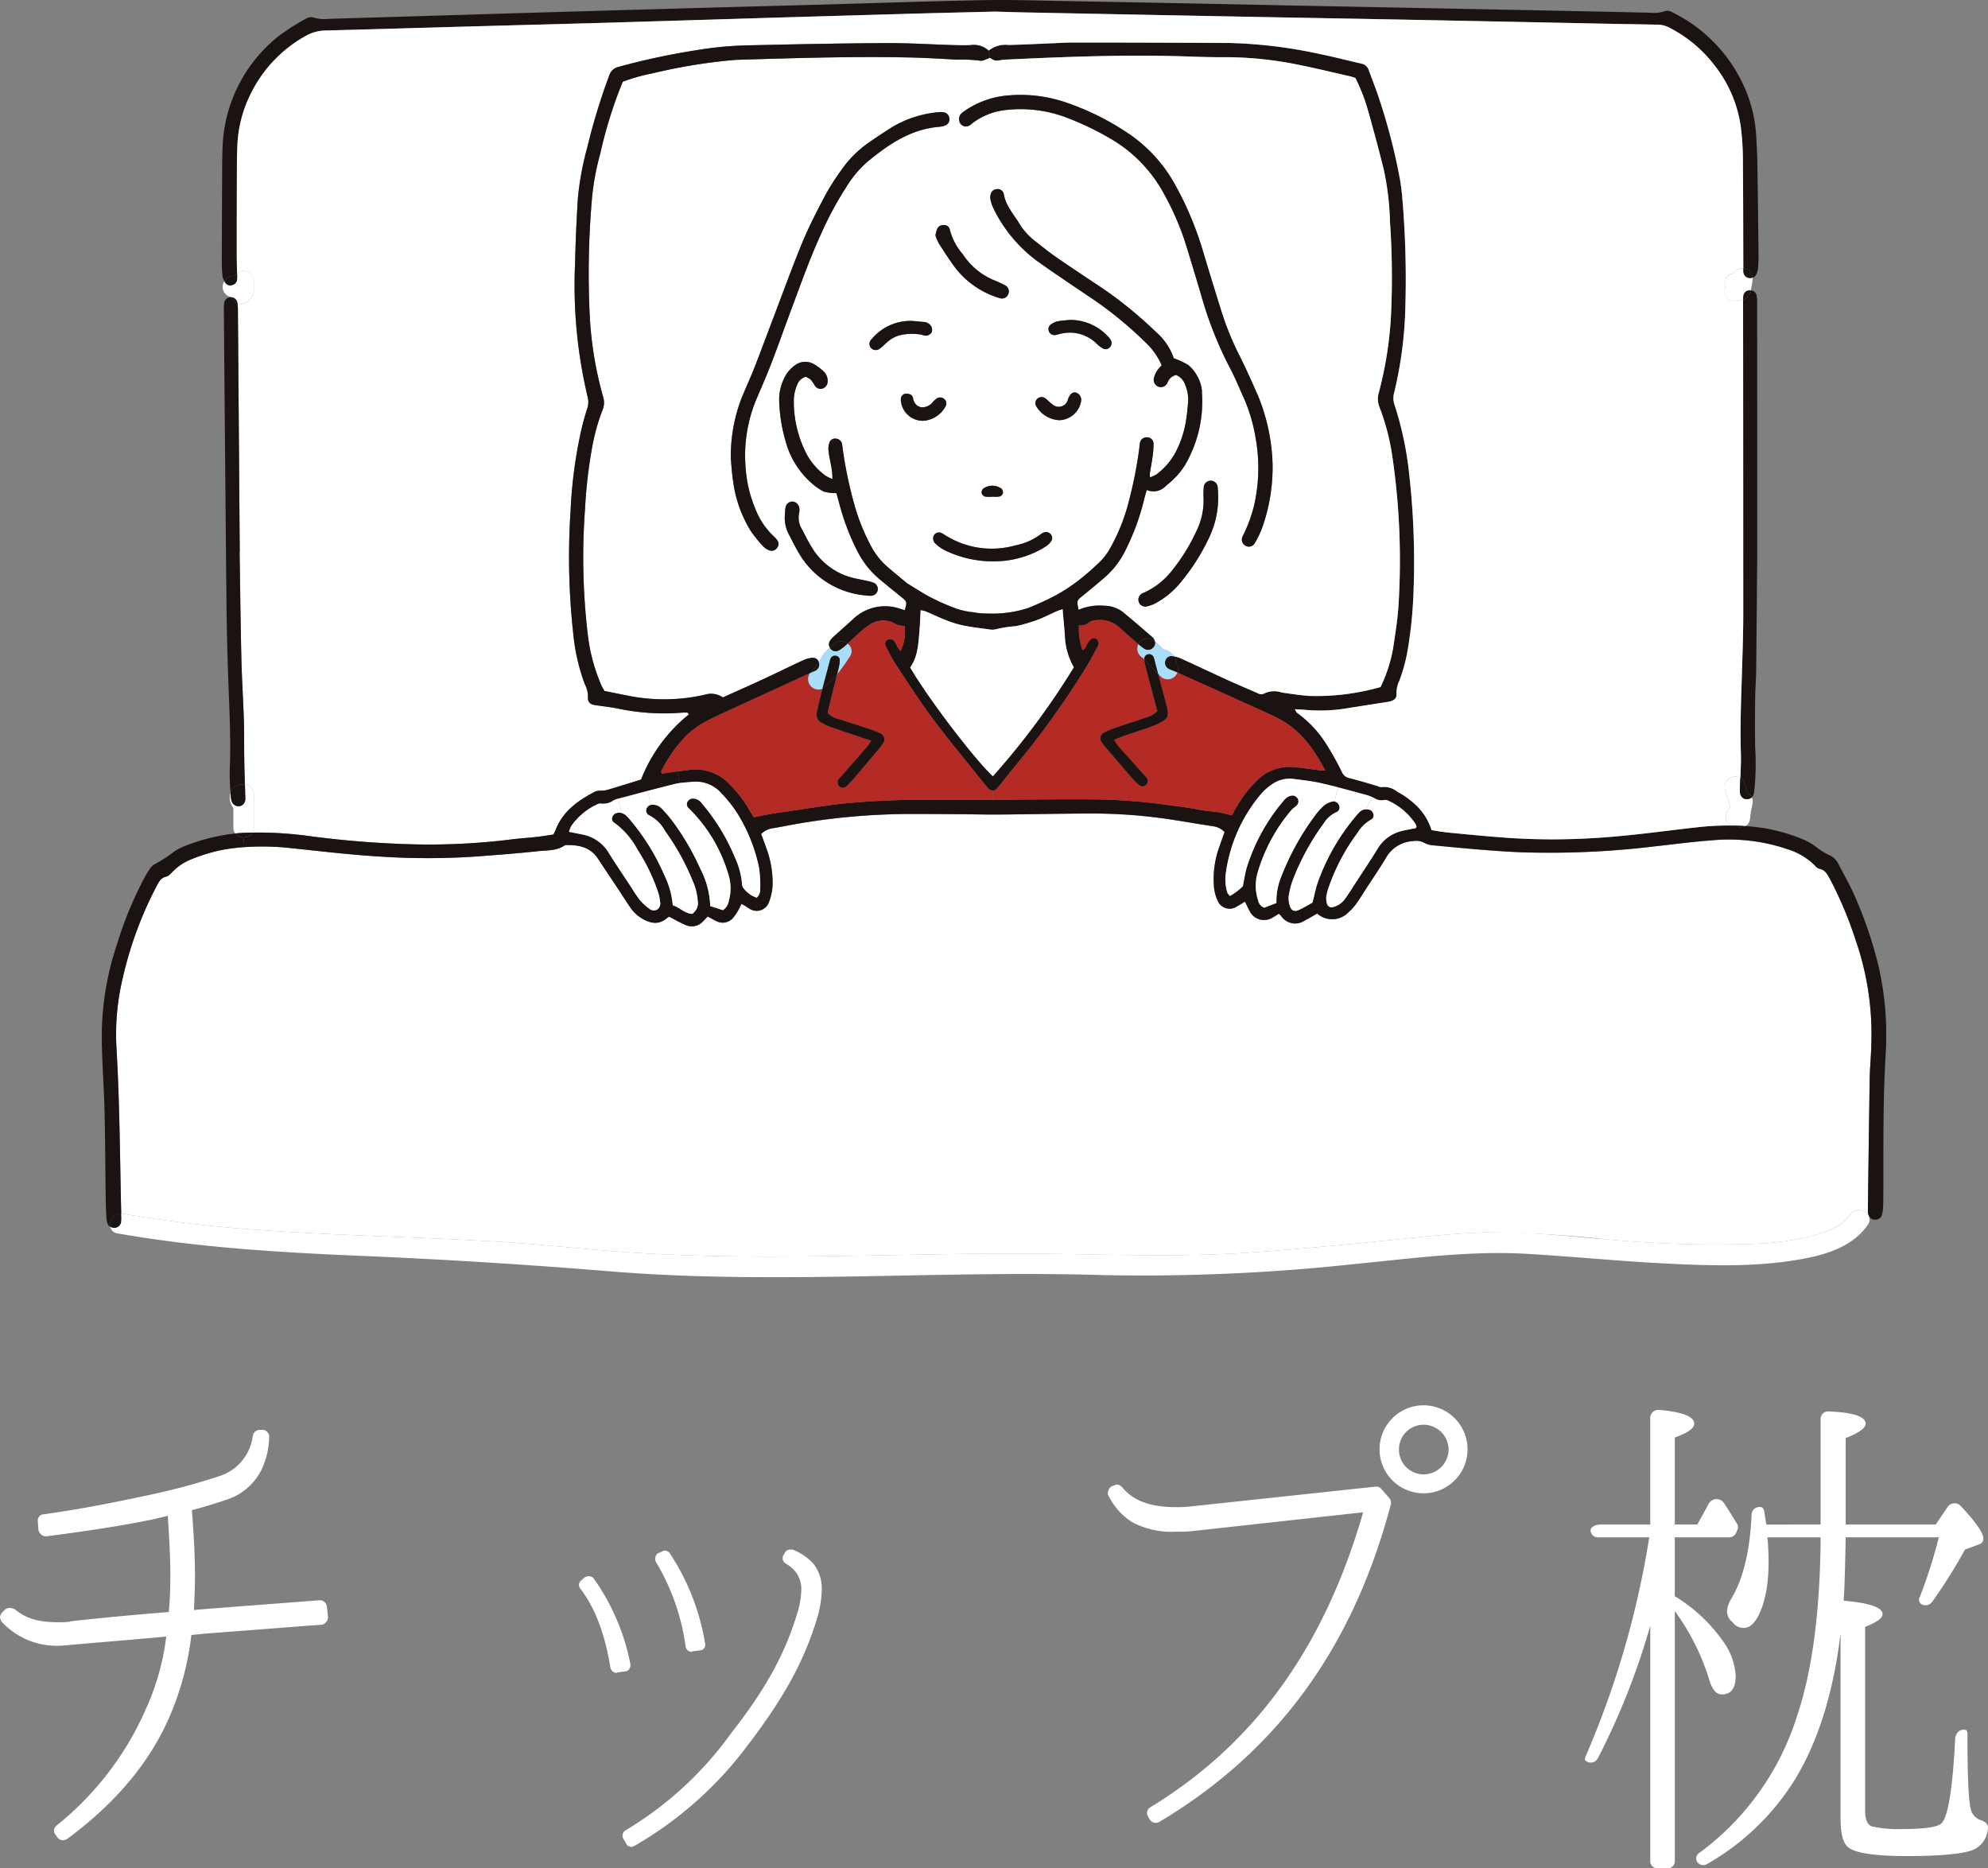 <svg xmlns="http://www.w3.org/2000/svg" xmlns:xlink="http://www.w3.org/1999/xlink" width="253.248" height="238" viewBox="0 0 253.248 238">
  <rect x="0" y="0" width="253.248" height="238" fill="#808080" stroke="none"/>
  <defs>
    <clipPath id="clip-path">
      <rect id="長方形_371" data-name="長方形 371" width="227.304" height="162.7" fill="none"/>
    </clipPath>
    <clipPath id="clip-path-2">
      <rect id="長方形_372" data-name="長方形 372" width="253.248" height="58.987" fill="#fff"/>
    </clipPath>
  </defs>
  <g id="グループ_204" data-name="グループ 204" transform="translate(-806.207 -2361.279)">
    <g id="グループ_196" data-name="グループ 196" transform="translate(819.179 2361.279)">
      <g id="グループ_195" data-name="グループ 195" transform="translate(0 0)" clip-path="url(#clip-path)">
        <path id="パス_341" data-name="パス 341" d="M224.4,117.229a1.389,1.389,0,0,0-2.359-.152c-.985,1.467-2.837,2.142-4.46,2.621a34.119,34.119,0,0,1-7.726,1.11,146.478,146.478,0,0,1-18.963-.581,147.752,147.752,0,0,0-15.157-.883c-4.895.133-9.824.766-14.692,1.237-5.223.5-10.436,1-15.665,1.35-10.512.7-20.993.063-31.513.118s-21.059.435-31.6.38c-5.24-.031-10.477-.187-15.706-.529-5.262-.349-10.491-.966-15.75-1.3-10.548-.678-21.122-.809-31.66-1.573A169.9,169.9,0,0,1,2.005,116.97a.913.913,0,0,0-.2-.024c-.165-6.955-.19-13.916-.59-20.871a30.675,30.675,0,0,1,.763-9.039,48.154,48.154,0,0,1,4.38-11.886c.278-.518.523-.991,1.2-1.127.306-.066.567-.411.826-.649a6.76,6.76,0,0,1,1.955-1.387,21.428,21.428,0,0,1,4.723-1.438c.8-.127,1.6-.223,2.412-.278a32.632,32.632,0,0,1,5.86.113c3.946.413,7.884.89,11.851,1.11a91.907,91.907,0,0,0,11.765-.027c2.622-.2,5.245-.391,7.861-.677,1.175-.13,2.428-.017,3.486-.741a.529.529,0,0,1,.264-.046c1.577-.017,3.018.281,3.968,1.727.934,1.42,1.88,2.823,2.816,4.235.416.631.824,1.272,1.244,1.9a4.788,4.788,0,0,0,1.528,1.479c1.168.694,2.252.856,3.315-.127.055-.052.162-.052.212-.069.691.355,1.347.736,2.041,1.029a1.926,1.926,0,0,0,2.217-.435c.214-.207.418-.429.6-.622.44.229.784.43,1.143.6a1.727,1.727,0,0,0,2.085-.4,5.639,5.639,0,0,0,.735-1.1c.13-.214.225-.452.344-.7.195.1.314.149.426.215.187.116.366.256.559.36a1.655,1.655,0,0,0,2.534-.829,6.689,6.689,0,0,0,.451-2.071,12.7,12.7,0,0,0-.867-4.975c-.182-.542-.393-1.076-.589-1.6a2.6,2.6,0,0,1,1.322-.714c.969-.149,1.925-.355,2.892-.526a85.933,85.933,0,0,1,15.169-1.319c2.1,0,4.193.017,6.3.031,1.556.013,3.119.053,4.68.041,3.88-.031,7.76-.119,11.639-.13a66.487,66.487,0,0,1,10.262.774c1.807.278,3.607.59,5.411.864a2.482,2.482,0,0,1,1.361.721c-.228.645-.441,1.228-.641,1.818a12.009,12.009,0,0,0-.7,5.26,5.379,5.379,0,0,0,.457,1.66,1.649,1.649,0,0,0,2.473.732c.334-.184.66-.388,1.018-.606.221.446.369.815.567,1.154a2.035,2.035,0,0,0,2.957.867c.264-.133.512-.312.773-.471a2.4,2.4,0,0,1,.317.3,2.141,2.141,0,0,0,2.98.562c.546-.28,1.074-.6,1.6-.892a2.868,2.868,0,0,0,4-.185,6.164,6.164,0,0,0,.988-1.085c.389-.537.736-1.116,1.1-1.68.92-1.42,1.883-2.82,2.748-4.273a4.223,4.223,0,0,1,3.428-2.012,2.138,2.138,0,0,1,1.415.248,2.88,2.88,0,0,0,1.146.3c3.726.355,7.45.724,11.195.881a111.679,111.679,0,0,0,17.1-.769c2.432-.27,4.866-.59,7.311-.768a23.141,23.141,0,0,1,9.618,1.19,8.431,8.431,0,0,1,3.2,1.881c.218.215.457.512.724.567.776.154,1.03.741,1.365,1.328a49.491,49.491,0,0,1,3.251,7.756,36.389,36.389,0,0,1,2.01,12.876c-.016,1.6-.187,3.208-.215,4.81-.093,5.531-.16,11.061-.232,16.595a2.649,2.649,0,0,0,.042.661,1.057,1.057,0,0,0,.071.168Z" transform="translate(0.662 37.637)" fill="#fff"/>
        <path id="パス_342" data-name="パス 342" d="M133.641,65.205a.847.847,0,0,0,.878.669.933.933,0,0,0,.6-.243,1.116,1.116,0,0,1,.108.594c-.009.115-.025.234-.046.349-.08.394-.188.909-.24,1.274a4.355,4.355,0,0,1-.088.672,1.067,1.067,0,0,1-.565.782c-.622-.046-1.248-.068-1.87-.075a1.317,1.317,0,0,1-.444-1.765c.116-.221.245-.432.358-.653l.006-.013c-.129-.741-.463-1.492-.644-2.178a1.326,1.326,0,0,1,1.953-1.448c-.016.415-.039.831-.046,1.244a3.267,3.267,0,0,0,.042.793" transform="translate(75.075 35.932)" fill="#fff"/>
        <path id="パス_343" data-name="パス 343" d="M117.061,112.164a7.3,7.3,0,0,0,1.654-1.237c.184-.882.284-1.682.521-2.445a24.39,24.39,0,0,1,4.612-8.381,2.574,2.574,0,0,1,.47-.473,1.455,1.455,0,0,1,.608-.248.767.767,0,0,1,.788.391.727.727,0,0,1-.132.859c-.225.218-.5.38-.7.617a21.661,21.661,0,0,0-4.318,8.07,5.912,5.912,0,0,0,.108,3.43,1.2,1.2,0,0,0,.776.911c.484-.188,1.008-.389,1.548-.6a8.261,8.261,0,0,1,.647-3.434,32.957,32.957,0,0,1,4.183-7.592,9.307,9.307,0,0,1,1.234-1.4,2.592,2.592,0,0,1,1.06-.5.564.564,0,0,1,.27-.013.851.851,0,0,1,.589.5.643.643,0,0,1-.38.879,3.729,3.729,0,0,0-1.57,1.4,31.066,31.066,0,0,0-3.959,7.256,10.32,10.32,0,0,0-.5,1.933,3.063,3.063,0,0,0,.083,1.181c.187.763.6.964,1.285.636.592-.283,1.164-.636,1.65-.9.261-.988.424-1.92.749-2.787a27.349,27.349,0,0,1,4.563-7.969c.226-.275.46-.548.708-.8a1.149,1.149,0,0,1,.84-.325,1.769,1.769,0,0,1,.283.022.74.74,0,0,1,.625.606.6.6,0,0,1-.316.683,4.636,4.636,0,0,0-1.7,1.661,25.618,25.618,0,0,0-3.637,6.817,7.12,7.12,0,0,0-.353,1.286,2.565,2.565,0,0,0,.077.911.615.615,0,0,0,.834.446,2.616,2.616,0,0,0,1.493-1.065c.451-.611.846-1.255,1.258-1.892.969-1.5,1.969-2.977,2.9-4.5a4.928,4.928,0,0,1,3.18-2.249c.393-.1.788-.162,1.181-.248.2-.042.451.041.572-.253a1.723,1.723,0,0,0-.121-.355,8.1,8.1,0,0,0-3.511-2.993.77.77,0,0,0-.5-.071,1.668,1.668,0,0,1-1.277-.258c-.077-.039-.159-.075-.239-.111a4.784,4.784,0,0,0-.752-.276c-1.192-.322-2.392-.653-3.591-.963-.7-.182-1.4-.358-2.1-.517-1.168-.267-2.368-.4-3.557-.553a3.906,3.906,0,0,0-2.8.708,7.193,7.193,0,0,0-1.3,1.138,19.712,19.712,0,0,0-4.573,10.364,5.689,5.689,0,0,0,.215,2.247c.036.149.2.272.325.449m64.64-8.8a1.429,1.429,0,0,0,1.024-.1c.807.055,1.617.146,2.423.273a22.827,22.827,0,0,1,5,1.453,8.36,8.36,0,0,1,1.5.859,8.6,8.6,0,0,0,1.8,1.132,2.368,2.368,0,0,1,1.192,1.226c.714,1.382,1.506,2.74,2.111,4.174a54.134,54.134,0,0,1,2.852,8.34,39.249,39.249,0,0,1,1,11.557c-.316,5.257-.291,10.519-.291,15.783,0,1.252-.009,2.5-.038,3.747a4.126,4.126,0,0,1-.171,1.049.871.871,0,0,1-.975.537.817.817,0,0,1-.678-.5,1.223,1.223,0,0,1-.071-.168,2.649,2.649,0,0,1-.042-.661c.074-5.534.141-11.064.232-16.595.028-1.6.2-3.2.215-4.81a36.388,36.388,0,0,0-2.008-12.876,49.648,49.648,0,0,0-3.252-7.756c-.334-.587-.589-1.175-1.365-1.33-.267-.053-.506-.35-.724-.565a8.455,8.455,0,0,0-3.2-1.883,23.166,23.166,0,0,0-9.618-1.189c-2.443.177-4.879.5-7.311.768a111.871,111.871,0,0,1-17.1.769c-3.745-.157-7.468-.526-11.195-.883a2.859,2.859,0,0,1-1.146-.3,2.138,2.138,0,0,0-1.415-.248,4.223,4.223,0,0,0-3.428,2.012c-.865,1.453-1.828,2.853-2.748,4.273-.36.564-.705,1.143-1.094,1.68a6.289,6.289,0,0,1-.988,1.085,2.87,2.87,0,0,1-4.006.185c-.524.294-1.052.612-1.6.892a2.144,2.144,0,0,1-2.98-.562,2.471,2.471,0,0,0-.316-.3c-.261.159-.509.338-.773.471a2.036,2.036,0,0,1-2.957-.867c-.2-.339-.347-.708-.568-1.154-.358.218-.683.422-1.018.606a1.647,1.647,0,0,1-2.472-.732,5.337,5.337,0,0,1-.457-1.66,12.008,12.008,0,0,1,.7-5.26c.2-.59.415-1.173.641-1.818a2.477,2.477,0,0,0-1.361-.721c-1.8-.273-3.6-.587-5.41-.864a66.518,66.518,0,0,0-10.262-.774c-3.88.011-7.76.1-11.641.13-1.561.013-3.122-.028-4.678-.041-2.1-.014-4.2-.031-6.3-.031a85.95,85.95,0,0,0-15.171,1.319c-.967.171-1.924.377-2.891.526a2.607,2.607,0,0,0-1.324.714c.2.528.407,1.063.589,1.6a12.705,12.705,0,0,1,.868,4.975,6.781,6.781,0,0,1-.451,2.071,1.657,1.657,0,0,1-2.536.829c-.193-.1-.372-.243-.559-.36-.11-.066-.231-.119-.426-.215-.119.248-.212.488-.342.7a5.718,5.718,0,0,1-.736,1.1,1.731,1.731,0,0,1-2.085.4c-.36-.168-.7-.369-1.143-.6l.76-1.2q.636.212,1.189.391a1.715,1.715,0,0,0,.743-1.149,5.875,5.875,0,0,0-.093-3.557,19.315,19.315,0,0,0-4.984-8.254.686.686,0,0,1-.187-.846.794.794,0,0,1,.777-.416,1.469,1.469,0,0,1,1.1.664A25.834,25.834,0,0,1,54,107.24a10,10,0,0,1,.911,3.334.879.879,0,0,0,.132.51,3.462,3.462,0,0,0,1.746,1.3,1.422,1.422,0,0,0,.437-1.142,15.225,15.225,0,0,0-.144-2.654,21.182,21.182,0,0,0-2.834-7.03,16.187,16.187,0,0,0-1.908-2.4,4.38,4.38,0,0,0-3.825-1.523c-.531.055-1.071.079-1.6.155L46.7,96.3c.6-.09,1.208-.174,1.812-.231a5.941,5.941,0,0,1,4.92,1.969,15.24,15.24,0,0,1,2.494,3.3c.171.3.367.59.5.79.762-.149,1.4-.289,2.051-.4.611-.11,1.228-.195,1.85-.283,2.511-.361,5.019-.79,7.544-1.063a107.813,107.813,0,0,1,12.294-.463q2.742.021,5.487,0c.4,0,.795,0,1.195-.006,4.155-.025,8.305-.082,12.451-.058a72.746,72.746,0,0,1,9.6.683c.576.079,1.156.146,1.723.225s1.151.16,1.721.258c.528.086,1.052.206,1.583.283.57.082,1.156.1,1.723.2s1.1.251,1.66.382c.239-.421.46-.806.675-1.192a14.7,14.7,0,0,1,2.362-3.064,5.84,5.84,0,0,1,4.818-1.894c1.1.1,2.208.276,3.309.411.195.024.391.024.752.047-1.522-2.875-3.276-5.292-6.121-6.711-.6-.3-1.206-.581-1.817-.857q-5.465-2.464-10.921-4.923a1.162,1.162,0,0,0-.215-1.277,1.081,1.081,0,0,0-.133-.768,3.493,3.493,0,0,1,.793.247c1.991.9,3.96,1.84,5.948,2.745,1.259.572,2.53,1.109,3.8,1.663a.873.873,0,0,0,.884.061,2.889,2.889,0,0,1,2.2-.132c1.145.174,2.291.341,3.448.438a29.913,29.913,0,0,0,9.164-1.126,18.822,18.822,0,0,0,1.6-4.928c.283-1.9.6-3.8.7-5.7a91.049,91.049,0,0,0-.769-18.548,28.537,28.537,0,0,0-1.657-6.463,2.881,2.881,0,0,1-.072-1.947,47.818,47.818,0,0,0,1.517-9.491,101.122,101.122,0,0,0-.113-12.167,35.639,35.639,0,0,0-.782-6.633q-.989-3.962-2.107-7.881a23.418,23.418,0,0,0-1.518-3.827,6.754,6.754,0,0,0-.671-.214c-2.217-.5-4.427-1.046-6.657-1.486a46.26,46.26,0,0,0-9.163-.952c-1.473.009-2.944-.022-4.417-.075-7.894-.291-15.783.013-23.671.383-.132.008-.267.013-.4.028a3.336,3.336,0,0,1-.911.094,2.253,2.253,0,0,1-.671-.341l-.16-.923a3.438,3.438,0,0,1,2.55-.719c1.735-.036,3.472-.126,5.21-.195.978-.036,1.96-.11,2.944-.11q9.964.012,19.929.055a60.551,60.551,0,0,1,11.67,1.435c1.745.35,3.466.806,5.2,1.195a1.233,1.233,0,0,1,.926.867c.492,1.338,1.022,2.663,1.448,4.023a75.6,75.6,0,0,1,2.487,9.708,29.3,29.3,0,0,1,.36,2.918,120.921,120.921,0,0,1,.306,14.838,50.965,50.965,0,0,1-1.4,9.653,2.433,2.433,0,0,0,.061,1.424,43.176,43.176,0,0,1,1.892,9.01,99.764,99.764,0,0,1,.543,14.56,55.778,55.778,0,0,1-.757,7.716,21.264,21.264,0,0,1-1.049,3.865,3.7,3.7,0,0,0-.375,1.675c.053.526-.239.8-.747.959a1.759,1.759,0,0,1-.261.066c-1.979.312-3.96.617-5.937.928a20.92,20.92,0,0,1-4.8.093c-.356-.024-.708-.042-1.2-.071.141.223.193.4.311.477a14.18,14.18,0,0,1,3.791,4.1,35.66,35.66,0,0,1,1.883,3.382,1.272,1.272,0,0,0,.834.774c.647.17,1.291.341,1.936.528.6.17,1.192.352,1.784.526.17.055.363.171.507.132a2.648,2.648,0,0,1,2,.581,11.023,11.023,0,0,1,2.574,1.9,7.4,7.4,0,0,1,1.8,3c.724.108,1.418.245,2.12.311,2.665.25,5.33.52,8,.7a86.212,86.212,0,0,0,10.7-.008c4.364-.259,8.692-.884,13.032-1.368a34.927,34.927,0,0,1,4.248-.221l.019.011h0a1.162,1.162,0,0,0,.824.162" transform="translate(26.636 1.97)" fill="#1a1311"/>
        <path id="パス_344" data-name="パス 344" d="M204.739,35.374a1.3,1.3,0,0,0-1.193-1.2c-.013-4.576-.013-9.152-.055-13.726a34.025,34.025,0,0,0-.245-4.141,16.207,16.207,0,0,0-3.236-7.82A16.993,16.993,0,0,0,193.892,3.4a3.312,3.312,0,0,0-1.423-.27c-2.319-.046-4.642-.08-6.96-.126q-12.043-.24-24.082-.488c-7.308-.141-14.626-.264-21.936-.405q-13.718-.261-27.425-.535c-1.517-.028-3.032-.085-3.866-.107-4.158.107-7.635.188-11.115.286q-8.96.247-17.92.517-10.569.318-21.13.639c-5.262.152-10.521.281-15.782.43-6.468.176-12.933.371-19.4.542a5.116,5.116,0,0,0-2.4.664,16.94,16.94,0,0,0-7.011,7.329,16.192,16.192,0,0,0-1.737,6.682c-.071,1.42-.055,2.85-.061,4.279q-.019,4.746-.016,9.5c0,.824.025,1.647.038,2.47a1.243,1.243,0,0,0-.3.363,1.237,1.237,0,0,0-1.1.356,2.324,2.324,0,0,0-.218.3,2.009,2.009,0,0,1-.239-.729,19.419,19.419,0,0,1-.082-2.137q.016-5.754.049-11.506c0-.8.011-1.608.041-2.41A18.9,18.9,0,0,1,16.934,4.628a28.012,28.012,0,0,1,3.6-2.293,1.169,1.169,0,0,1,.889-.094,4.933,4.933,0,0,0,1.986.157q11.636-.342,23.272-.7Q59.252,1.329,71.824.974c4.948-.14,9.9-.264,14.849-.4C93.358.385,100.046.149,106.735.019c3.342-.063,6.685.042,10.031.105q14.78.278,29.566.583,13.777.269,27.559.54,8.889.174,17.793.371a4.155,4.155,0,0,0,1.839-.185,1.2,1.2,0,0,1,1.025.155,19.3,19.3,0,0,1,8.7,8.59,17.921,17.921,0,0,1,1.941,7.041c.071,1.2.132,2.406.151,3.61q.087,5.618.149,11.236c.013.671,0,1.339-.052,2.007a2.445,2.445,0,0,1-.239.892.773.773,0,0,1-.457.411" transform="translate(5.554 0)" fill="#1a1311"/>
        <path id="パス_345" data-name="パス 345" d="M132.134,66.966c.622.008,1.248.03,1.87.075a1.421,1.421,0,0,1-1.024.1,1.161,1.161,0,0,1-.824-.16h0l-.019-.013" transform="translate(75.356 38.191)" fill="#1a1311"/>
        <path id="パス_346" data-name="パス 346" d="M2.088,99.5a.856.856,0,0,1-.8.774.96.96,0,0,1-.611-.151A1.424,1.424,0,0,1,2.1,98.443c0,.086,0,.173.006.258a4.838,4.838,0,0,1-.014.8" transform="translate(0.375 56.141)" fill="#1a1311"/>
        <path id="パス_347" data-name="パス 347" d="M133.16,21.763a1.3,1.3,0,0,1,1.193,1.2.923.923,0,0,1-.565.028.849.849,0,0,1-.622-.776c-.013-.133-.006-.27-.006-.4Z" transform="translate(75.94 12.411)" fill="#1a1311"/>
        <path id="パス_348" data-name="パス 348" d="M.673,100.289a.957.957,0,0,0,.611.149.857.857,0,0,0,.8-.773,4.859,4.859,0,0,0,.013-.8c0-.085,0-.171-.006-.258a1.024,1.024,0,0,1,.2.024,169.553,169.553,0,0,0,17.149,2.054c10.54.765,21.114.9,31.66,1.573,5.261.338,10.49.956,15.752,1.3,5.229.342,10.466.5,15.706.528,10.537.055,21.064-.32,31.6-.38s21,.584,31.513-.116c5.229-.347,10.442-.85,15.665-1.352,4.868-.471,9.8-1.1,14.692-1.236,5.047-.141,10.133.5,15.157.883a147.041,147.041,0,0,0,18.963.581,34.31,34.31,0,0,0,7.726-1.11c1.622-.481,3.475-1.154,4.46-2.621a1.389,1.389,0,0,1,2.359.151,1.112,1.112,0,0,1-.112,1.16c-1.707,2.527-4.783,3.637-7.66,4.219-5.776,1.168-11.8,1.022-17.663.733-6-.289-11.974-.889-17.967-1.248-7.5-.448-14.995.614-22.457,1.332a249.724,249.724,0,0,1-31.532,1.372c-20.975-.649-42,1.244-62.941-.481-10.562-.867-21.075-1.52-31.665-1.969-10.41-.44-20.821-1.052-31.094-2.87a1.053,1.053,0,0,1-.917-.85" transform="translate(0.384 55.974)" fill="#fff"/>
        <path id="パス_349" data-name="パス 349" d="M.022,95.225a37.331,37.331,0,0,1,1.972-13.69,46.6,46.6,0,0,1,3.36-8.14,12.726,12.726,0,0,1,.672-1.151,1.98,1.98,0,0,1,.747-.743,16.551,16.551,0,0,0,2.454-1.6,8.416,8.416,0,0,1,1.306-.672,24.8,24.8,0,0,1,6.456-1.617,1.309,1.309,0,0,0,1.063.5l.088,1.242c-.809.055-1.611.151-2.412.28a21.425,21.425,0,0,0-4.723,1.437,6.736,6.736,0,0,0-1.955,1.388c-.259.236-.52.581-.826.647-.678.137-.923.611-1.2,1.127a48.2,48.2,0,0,0-4.38,11.886,30.68,30.68,0,0,0-.763,9.039c.4,6.956.426,13.916.59,20.871a1.425,1.425,0,0,0-1.415,1.682.805.805,0,0,1-.344-.433,3.854,3.854,0,0,1-.146-.917c-.038-.939-.066-1.872-.08-2.811C.44,110.022.43,106.5.346,102.977.288,100.394.1,97.809.022,95.225" transform="translate(0 38.559)" fill="#1a1311"/>
        <path id="パス_350" data-name="パス 350" d="M135.064,25.092c.006,10.116.006,20.238.006,32.972-.028,2.82-.071,8.258-.126,13.7-.013,1.291-.119,2.583-.132,3.875-.025,2.049-.031,4.1,0,6.146a32.806,32.806,0,0,1-.08,5.21,5.635,5.635,0,0,1-.122.788.822.822,0,0,1-.218.345,1.215,1.215,0,0,0-.589-.543c-.107-.38-.217-.769-.325-1.162a1.158,1.158,0,0,0-.557-.757c.049-1.011.1-2.021.074-3.029-.126-3.7.046-7.4.155-11.1.068-2.228.144-4.455.144-6.683q.009-19.793-.022-39.586c0-.179,0-.355.006-.532a1.288,1.288,0,0,0,.8-.71,3.621,3.621,0,0,0,.173-.471.782.782,0,0,1,.738.608,4.254,4.254,0,0,1,.08.926" transform="translate(75.803 13.435)" fill="#1a1311"/>
        <path id="パス_351" data-name="パス 351" d="M135.216,22.965a.5.5,0,0,1,.006.1,3.475,3.475,0,0,1-.052.451,7.577,7.577,0,0,1-.2,1.071.569.569,0,0,0-.179,0,.786.786,0,0,0-.741.653,4.246,4.246,0,0,0-.05.531,1.431,1.431,0,0,1-.459.074,1.313,1.313,0,0,1-1.718-.493,1.342,1.342,0,0,1-.083-1.135,1.293,1.293,0,0,1-.1-.5,1.327,1.327,0,0,1,1.189-1.3,1.191,1.191,0,0,1,1.087-.649.541.541,0,0,1,.1.006v.05c0,.133-.006.269.006.4a.849.849,0,0,0,.623.776.906.906,0,0,0,.564-.028" transform="translate(75.077 12.409)" fill="#fff"/>
        <path id="パス_352" data-name="パス 352" d="M133.936,23.558a.559.559,0,0,1,.177,0,3.325,3.325,0,0,1-.171.471,1.292,1.292,0,0,1-.8.71,4.6,4.6,0,0,1,.049-.531.789.789,0,0,1,.743-.653" transform="translate(75.933 13.432)" fill="#1a1311"/>
        <path id="パス_353" data-name="パス 353" d="M134.408,65.571a.94.94,0,0,1-.6.242.846.846,0,0,1-.876-.667,3.269,3.269,0,0,1-.044-.793c.006-.415.031-.831.047-1.244a1.158,1.158,0,0,1,.557.757c.105.393.218.782.325,1.162a1.215,1.215,0,0,1,.589.543" transform="translate(75.785 35.991)" fill="#1a1311"/>
        <path id="パス_354" data-name="パス 354" d="M202.857,33.64a.549.549,0,0,0-.1-.006,1.193,1.193,0,0,0-1.087.647,1.329,1.329,0,0,0-1.19,1.3,1.285,1.285,0,0,0,.1.5,1.341,1.341,0,0,0,.083,1.135,1.309,1.309,0,0,0,1.716.493,1.434,1.434,0,0,0,.46-.074c-.006.179-.006.353-.006.534q.014,19.8.022,39.584c0,2.228-.077,4.457-.144,6.685-.11,3.7-.281,7.395-.155,11.1.024,1.007-.025,2.018-.074,3.028a1.326,1.326,0,0,0-1.953,1.448c.181.688.515,1.437.644,2.178l-.006.013c-.113.221-.242.432-.36.653a1.319,1.319,0,0,0,.446,1.765,35.231,35.231,0,0,0-4.248.221c-4.34.484-8.668,1.11-13.032,1.368a85.632,85.632,0,0,1-10.7.008c-2.668-.176-5.333-.444-8-.7-.7-.066-1.4-.2-2.12-.309a7.37,7.37,0,0,0-1.8-3,10.97,10.97,0,0,0-2.572-1.9,2.647,2.647,0,0,0-2-.581c-.143.038-.336-.077-.506-.132-.592-.174-1.19-.356-1.785-.528-.644-.185-1.288-.356-1.935-.528a1.267,1.267,0,0,1-.834-.773,35.357,35.357,0,0,0-1.884-3.384,14.178,14.178,0,0,0-3.791-4.1c-.116-.079-.168-.253-.309-.477.495.028.846.047,1.2.072a21.084,21.084,0,0,0,4.8-.093q2.968-.466,5.939-.93a1.625,1.625,0,0,0,.261-.066c.509-.157.8-.433.747-.959a3.714,3.714,0,0,1,.374-1.674,21.206,21.206,0,0,0,1.049-3.865,55.564,55.564,0,0,0,.758-7.718,99.993,99.993,0,0,0-.543-14.56A43.161,43.161,0,0,0,158.429,51a2.438,2.438,0,0,1-.061-1.426,51.076,51.076,0,0,0,1.4-9.651,121.225,121.225,0,0,0-.308-14.838,28.874,28.874,0,0,0-.358-2.919,75.569,75.569,0,0,0-2.487-9.706c-.427-1.361-.956-2.685-1.448-4.023a1.236,1.236,0,0,0-.926-.867c-1.738-.391-3.459-.846-5.2-1.2a60.673,60.673,0,0,0-11.67-1.434q-9.959-.057-19.929-.057c-.985,0-1.966.075-2.944.11-1.74.069-3.475.16-5.212.2a3.434,3.434,0,0,0-2.549.719,2.808,2.808,0,0,0-2.316-.7c-.755.03-1.514.016-2.272-.008-2.853-.085-5.7-.269-8.557-.251-5.758.033-11.51.151-17.262.281a44.841,44.841,0,0,0-6.785.62,88.932,88.932,0,0,0-9.929,2.129A1.605,1.605,0,0,0,58.4,9.059a80.056,80.056,0,0,0-2.812,9.2,37.769,37.769,0,0,0-1.2,6.57c-.166,2.759-.291,5.524-.353,8.285A61.351,61.351,0,0,0,55.657,50.1a2.5,2.5,0,0,1-.079,1.438c-.27.85-.512,1.708-.719,2.574a59.387,59.387,0,0,0-1.393,10.458A88.525,88.525,0,0,0,53.811,80.2a24.952,24.952,0,0,0,1.5,6.493,3.321,3.321,0,0,1,.369,1.672.8.8,0,0,0,.686.862,4.606,4.606,0,0,0,.658.113c.839.127,1.682.212,2.511.388a28.481,28.481,0,0,0,7.979.523,5.148,5.148,0,0,1,.539-.022c.159.009.36-.069.47.251a19.988,19.988,0,0,0-6.075,8.279c-1.476.459-2.96.93-4.449,1.365a4.841,4.841,0,0,1-.923.058,1.455,1.455,0,0,0-.515.135c-2.134,1.112-4.051,2.451-4.978,4.813-.08.206-.188.4-.3.634-.711.105-1.412.229-2.117.306-1.063.119-2.134.179-3.2.316a85.077,85.077,0,0,1-12.011.642A125.016,125.016,0,0,1,19.7,105.9a47.234,47.234,0,0,0-6.741-.377,1.31,1.31,0,0,0,.157-.647v-3.406c.013-.27,0-.55,0-.823A1.207,1.207,0,0,0,11.987,99.4c-.036-1.134-.068-2.269-.085-3.4-.027-1.561.006-3.122-.044-4.679-.09-2.676-.259-5.347-.323-8.016-.107-4.5-.152-9-.226-13.511h.019q-.113-15.445-.237-30.891a4.759,4.759,0,0,0-.055-.795,1.288,1.288,0,0,0,1.544-.509,1.25,1.25,0,0,0,.534-1.029v-1.3a1.316,1.316,0,0,0-1.3-1.3,1.276,1.276,0,0,0-.828.311c-.013-.823-.038-1.644-.038-2.469q0-4.751.014-9.5c.008-1.427-.008-2.858.063-4.279a16.175,16.175,0,0,1,1.737-6.682,16.945,16.945,0,0,1,7.011-7.327,5.131,5.131,0,0,1,2.4-.666c6.463-.17,12.928-.364,19.4-.542,5.259-.149,10.519-.278,15.782-.429q10.564-.311,21.13-.639,8.96-.261,17.92-.518c3.478-.1,6.955-.177,11.115-.284.834.022,2.348.077,3.866.107q13.711.273,27.425.534c7.308.143,14.626.264,21.936.407q12.039.233,24.082.487c2.318.046,4.64.082,6.958.127a3.313,3.313,0,0,1,1.424.269,17.013,17.013,0,0,1,6.118,5.086,16.207,16.207,0,0,1,3.236,7.82,33.981,33.981,0,0,1,.245,4.139c.042,4.574.042,9.15.055,13.728" transform="translate(6.243 0.534)" fill="#fff"/>
        <path id="パス_355" data-name="パス 355" d="M110.709,68.093a1.63,1.63,0,0,1,.119.355c-.119.294-.374.21-.57.253-.393.086-.788.148-1.181.248A4.924,4.924,0,0,0,105.9,71.2c-.926,1.52-1.927,3-2.9,4.5-.411.638-.807,1.281-1.258,1.892a2.616,2.616,0,0,1-1.493,1.065.615.615,0,0,1-.834-.444,2.539,2.539,0,0,1-.077-.912,7.246,7.246,0,0,1,.352-1.286,25.623,25.623,0,0,1,3.638-6.817,4.624,4.624,0,0,1,1.7-1.661.6.6,0,0,0,.316-.683.74.74,0,0,0-.625-.606,1.769,1.769,0,0,0-.283-.022l.743-1.559c.079.036.162.072.239.111a1.666,1.666,0,0,0,1.275.258.774.774,0,0,1,.5.071,8.1,8.1,0,0,1,3.511,2.993" transform="translate(56.646 36.876)" fill="#fff"/>
        <path id="パス_356" data-name="パス 356" d="M142.147,55.766a91.048,91.048,0,0,1,.769,18.548c-.1,1.909-.416,3.81-.7,5.7a18.769,18.769,0,0,1-1.6,4.928,29.853,29.853,0,0,1-9.164,1.126c-1.156-.1-2.3-.262-3.447-.438a2.889,2.889,0,0,0-2.2.132.873.873,0,0,1-.884-.061c-1.272-.553-2.542-1.091-3.8-1.661-1.986-.906-3.956-1.844-5.947-2.745a3.409,3.409,0,0,0-.795-.248,1.185,1.185,0,0,0-.254-.284,2.989,2.989,0,0,0-.9-.54c-.107-.041-.215-.077-.322-.115-.052-.055-.11-.105-.163-.16a8.023,8.023,0,0,0-.861-.795,1.17,1.17,0,0,0-.237-.468,1.088,1.088,0,0,0-.088-.1c-1.255-1.071-2.49-2.161-3.773-3.2a3.932,3.932,0,0,0-2.368-.8,6.728,6.728,0,0,0-3.266.521c-.239-1.181-.229-1.17.473-1.748.933-.76,1.866-1.523,2.776-2.311a10.842,10.842,0,0,0,2.632-3.334,30.235,30.235,0,0,0,2.492-6.755c.086-.339.188-.672.311-1.12a2.149,2.149,0,0,0,2.475-.557,10.057,10.057,0,0,0,2.355-2.536,15.973,15.973,0,0,0,2.2-9.354,4.463,4.463,0,0,0-.663-2.154,4.651,4.651,0,0,0-1.1-1.322,10.234,10.234,0,0,0-1.837-.85,7.6,7.6,0,0,0-2.25-3.334,52.136,52.136,0,0,0-6.606-5.427c-2.007-1.343-4.012-2.67-6-4.036-.914-.628-1.79-1.33-2.665-2.019a8.37,8.37,0,0,1-2.085-2.236c-.743-1.256-1.795-2.343-2.04-3.868a.79.79,0,0,0-.908-.62.827.827,0,0,0-.76.644,1.445,1.445,0,0,0-.035.653,4.935,4.935,0,0,0,.433,1.253,18.34,18.34,0,0,0,5.52,6.609c.631.427,1.233.883,1.862,1.308q2.763,1.88,5.538,3.747a49.055,49.055,0,0,1,6.379,5.287,8.711,8.711,0,0,1,2.081,2.936,5.078,5.078,0,0,0-.6.705,3.3,3.3,0,0,0-.4.981.953.953,0,0,0,.631,1.057.907.907,0,0,0,1.04-.4,1.223,1.223,0,0,0,.115-.242,1.523,1.523,0,0,1,1.054-.868,2.059,2.059,0,0,1,1.17,1.294,4.821,4.821,0,0,1,.355,2.227c-.058.666-.113,1.332-.215,1.994a13.524,13.524,0,0,1-1.365,4.314,8.561,8.561,0,0,1-2.423,2.816,4.328,4.328,0,0,1-.84.4,2.917,2.917,0,0,1-.027-.5c.1-.66.236-1.317.325-1.977a12.287,12.287,0,0,0,.146-1.727.836.836,0,0,0-.8-.9.864.864,0,0,0-.942.76,5.323,5.323,0,0,0-.061.531,54.248,54.248,0,0,1-1.405,7.074A24.046,24.046,0,0,1,106.14,67.3a7.235,7.235,0,0,1-1.1,1.5,30.708,30.708,0,0,1-2.7,2.4,22.1,22.1,0,0,1-2.971,1.986,35.986,35.986,0,0,1-3.635,1.685,14.609,14.609,0,0,1-5,.711,11.387,11.387,0,0,1-2.131-.181,9.689,9.689,0,0,1-1.95-.418,28.953,28.953,0,0,1-3.191-1.377c-1.058-.543-2.057-1.208-3.076-1.822a2.54,2.54,0,0,1-.319-.247c-.683-.568-1.371-1.14-2.054-1.715a9.36,9.36,0,0,1-2.4-3.006,26.535,26.535,0,0,1-1.877-4.573,53.42,53.42,0,0,1-1.665-7.836,3.944,3.944,0,0,0-.08-.529.887.887,0,0,0-.815-.589.75.75,0,0,0-.752.457,2.539,2.539,0,0,0-.143,1.029c.055.619.206,1.233.309,1.847a8.694,8.694,0,0,1,.2,1.828,5.731,5.731,0,0,1-.9-.444,8.333,8.333,0,0,1-2.365-2.691,14.525,14.525,0,0,1-1.652-7.088,4.963,4.963,0,0,1,.385-1.679A1.649,1.649,0,0,1,67.4,45.418a2.7,2.7,0,0,1,.642.372,6.027,6.027,0,0,1,.521.766.859.859,0,0,0,.931.377.949.949,0,0,0,.691-.887,1.66,1.66,0,0,0-.524-1.327,6.858,6.858,0,0,0-1.173-.881,2.194,2.194,0,0,0-2.512.149,4.171,4.171,0,0,0-1.339,1.643,6.15,6.15,0,0,0-.614,3.117,20.4,20.4,0,0,0,.879,5.127A10.746,10.746,0,0,0,68.066,58.9a7.192,7.192,0,0,0,1.627,1.142,5.559,5.559,0,0,0,1.608.195c.143.528.3,1.08.448,1.636a29.494,29.494,0,0,0,2.266,5.846,11.252,11.252,0,0,0,2.924,3.61c.892.743,1.795,1.47,2.695,2.2.658.523.682.59.374,1.632-.206-.064-.405-.143-.612-.195A5.9,5.9,0,0,0,73.523,76.2c-.845.791-1.724,1.55-2.582,2.332a2.771,2.771,0,0,0-.507.609.857.857,0,0,0,.03.8,4.193,4.193,0,0,0-.991,1.1c-.13.25-.269.49-.419.727a.752.752,0,0,0-.714-.54,3.274,3.274,0,0,0-1.156.254c-1.74.8-3.458,1.657-5.195,2.462-1.694.787-3.409,1.542-5.147,2.329a2.674,2.674,0,0,0-2.311-.345,23.2,23.2,0,0,1-9.822.115c-.961-.184-1.922-.385-2.958-.592-.121-.225-.286-.481-.408-.76a22.74,22.74,0,0,1-1.7-6.3,83.462,83.462,0,0,1-.363-16.162,61.28,61.28,0,0,1,.861-7.569,25.751,25.751,0,0,1,1.38-5.019,2.428,2.428,0,0,0,.05-1.682,46.942,46.942,0,0,1-1.705-10.538A110.186,110.186,0,0,1,40.2,22.3,32.793,32.793,0,0,1,41.2,17.057,57.805,57.805,0,0,1,43.67,8.869c.137-.33.267-.656.416-1.025A21.928,21.928,0,0,1,47.793,6.79,71.3,71.3,0,0,1,57.54,5.137c.485-.047.977-.091,1.47-.1,7.131-.22,14.266-.435,21.4-.292,2.1.042,4.19.17,6.281.283a18,18,0,0,1,2.932.135c.33.066.732-.2,1.228-.363a2.253,2.253,0,0,0,.671.341,3.333,3.333,0,0,0,.911-.093c.133-.017.269-.022.4-.03,7.888-.371,15.777-.674,23.671-.383,1.471.053,2.944.085,4.416.075a46.382,46.382,0,0,1,9.164.952c2.23.44,4.439.983,6.657,1.486a6.887,6.887,0,0,1,.671.214,23.418,23.418,0,0,1,1.518,3.827q1.124,3.924,2.107,7.881a35.639,35.639,0,0,1,.782,6.633,101.122,101.122,0,0,1,.113,12.167,47.93,47.93,0,0,1-1.517,9.491,2.867,2.867,0,0,0,.072,1.949,28.524,28.524,0,0,1,1.657,6.462m-16.62,8.913a22.909,22.909,0,0,0,1.338-8.079,24.842,24.842,0,0,0-1.856-8.772c-.74-1.668-1.481-3.342-2.294-4.976a37.051,37.051,0,0,1-2.257-5.422q-1.23-3.886-2.4-7.795a42.138,42.138,0,0,0-3.711-8.86,18.805,18.805,0,0,0-5.837-6.338,33.765,33.765,0,0,0-8-3.973,17.817,17.817,0,0,0-7.115-.9,11.382,11.382,0,0,0-5.744,1.975,2.437,2.437,0,0,0-.512.424,1.046,1.046,0,0,0-.019,1.247.879.879,0,0,0,1.2.151c.154-.094.278-.225.421-.328a8.432,8.432,0,0,1,4.2-1.6,16.385,16.385,0,0,1,7.625.952A36.78,36.78,0,0,1,106,14.964a18.015,18.015,0,0,1,7.029,7.154,35.269,35.269,0,0,1,2.638,5.986c.741,2.335,1.429,4.686,2.131,7.035a48.318,48.318,0,0,0,3.645,9.18c.628,1.171,1.121,2.425,1.68,3.637a20.751,20.751,0,0,1,1.548,5.105,21.331,21.331,0,0,1-.2,8.888,18.246,18.246,0,0,1-1.4,3.751.893.893,0,0,0,.371,1.259A.853.853,0,0,0,124.6,66.6a11.952,11.952,0,0,0,.926-1.922m-6.854,1.451a11.944,11.944,0,0,0,1.264-5.281c-.025-.49-.006-.981-.077-1.462a.891.891,0,0,0-1.763.069,10.458,10.458,0,0,0-.025,1.471,8.8,8.8,0,0,1-.9,4.135,23.983,23.983,0,0,1-3,4.887,9.554,9.554,0,0,1-3.583,2.924,2.419,2.419,0,0,0-.364.165.889.889,0,0,0-.415,1.036.869.869,0,0,0,.923.614,3.848,3.848,0,0,0,1.126-.374,10.576,10.576,0,0,0,3.285-2.691,26.627,26.627,0,0,0,3.53-5.493M106.107,41.686a.739.739,0,0,0,.184-.853A1.5,1.5,0,0,0,106,40.4a6.549,6.549,0,0,0-4.972-2.222c-.534.058-1.068.083-1.592.19a2.177,2.177,0,0,0-.817.394.707.707,0,0,0-.264.832.75.75,0,0,0,.839.507c.22-.03.426-.118.647-.154a4.866,4.866,0,0,1,4.566,1.215,4.368,4.368,0,0,0,.837.653.7.7,0,0,0,.862-.129M102.46,48.6a.976.976,0,0,0-.645-1.167c-.4-.091-.714.143-.963.711-.036.083-.049.173-.088.254a1.2,1.2,0,0,1-1.958.531c-.325-.229-.59-.54-.911-.777a.792.792,0,0,0-.988.06.757.757,0,0,0-.137.977,3.583,3.583,0,0,0,2.952,1.763A2.912,2.912,0,0,0,102.46,48.6M98.7,66.3a.667.667,0,0,0-.052-.755.754.754,0,0,0-.817-.314,1.338,1.338,0,0,0-.468.228A7.894,7.894,0,0,1,94.1,66.9a11.077,11.077,0,0,1-9.064-1.38,2.527,2.527,0,0,0-.349-.2.747.747,0,0,0-1.047.507.951.951,0,0,0,.171.73,4.629,4.629,0,0,0,1.151.884,13.928,13.928,0,0,0,6.721,1.487,12.359,12.359,0,0,0,4.386-.912,10.677,10.677,0,0,0,2-1.047A2.09,2.09,0,0,0,98.7,66.3M93.185,34.925a.884.884,0,0,0-.386-1.153,14.54,14.54,0,0,0-1.454-.669A8.763,8.763,0,0,1,87.4,29.8a7.532,7.532,0,0,1-1.657-3.145.734.734,0,0,0-.807-.567.85.85,0,0,0-.831.562,6.075,6.075,0,0,0-.19.738,5.747,5.747,0,0,0,.427,1.03c.669,1.054,1.344,2.1,2.084,3.1a11.108,11.108,0,0,0,5.644,3.868.868.868,0,0,0,1.113-.468m-.671,25.326a.714.714,0,0,0-.193-.581,2.007,2.007,0,0,0-2.333.008.733.733,0,0,0-.187.587.7.7,0,0,0,.443.419,4.055,4.055,0,0,0,.917.02v-.011a3.861,3.861,0,0,0,.925-.019.667.667,0,0,0,.429-.424M85.176,13.4a.846.846,0,0,0,.521-.856.878.878,0,0,0-.746-.824,2.763,2.763,0,0,0-.664-.006,13.911,13.911,0,0,0-5.923,1.92c-.981.616-1.944,1.263-2.894,1.919a14.021,14.021,0,0,0-3.576,3.576,29.343,29.343,0,0,0-2.007,3.152c-1.035,1.969-2.065,3.952-2.916,6-1.344,3.252-2.536,6.564-3.788,9.85-.762,2-1.5,4-2.28,5.994-.521,1.324-1.113,2.622-1.66,3.935a20.765,20.765,0,0,0-1.4,7.8c.064.627.124,1.741.292,2.838a15.928,15.928,0,0,0,2.26,6.374A16.422,16.422,0,0,0,62,67.046a2.2,2.2,0,0,0,.777.493.832.832,0,0,0,.95-.306.811.811,0,0,0,.041-1,3.057,3.057,0,0,0-.444-.49,9.345,9.345,0,0,1-2.253-3.283A16.454,16.454,0,0,1,59.729,56.9a18.509,18.509,0,0,1,1.379-8.627c.647-1.515,1.31-3.024,1.9-4.563.911-2.37,1.757-4.764,2.644-7.142,1.168-3.13,2.282-6.275,3.678-9.318a43.553,43.553,0,0,1,3.15-5.884,14.232,14.232,0,0,1,2.712-3.291c2.706-2.23,5.551-4.205,9.213-4.5a2.7,2.7,0,0,0,.769-.177m.041,35.759a.7.7,0,0,0-.133-.859.788.788,0,0,0-.972-.14,3.408,3.408,0,0,0-.5.432,1.722,1.722,0,0,1-1.493.714c-.647-.1-.934-.6-1.065-1.212a.624.624,0,0,0-.3-.41A1.334,1.334,0,0,0,80,47.6a.713.713,0,0,0-.5.714,2.8,2.8,0,0,0,2.9,2.712,3.479,3.479,0,0,0,2.811-1.859m-1.778-9.4a.95.95,0,0,0-.042-.741,1.168,1.168,0,0,0-.988-.59c-.488-.047-.97-.088-1.46-.13a6.419,6.419,0,0,0-5.165,2.333.805.805,0,0,0-.1,1.087.834.834,0,0,0,1.195.074c.316-.236.6-.529.9-.791a3.869,3.869,0,0,1,1.886-.939,6.58,6.58,0,0,1,2.509,0,1.727,1.727,0,0,0,.642.116,1.052,1.052,0,0,0,.627-.418M76.566,72.6a.869.869,0,0,0-.557-.956,4.468,4.468,0,0,0-.773-.215c-.476-.108-.959-.193-1.437-.3a8.524,8.524,0,0,1-5.626-3.965c-.471-.754-.861-1.558-1.277-2.344a2.833,2.833,0,0,1-.345-2.059,1.644,1.644,0,0,0,.014-.661.929.929,0,0,0-.937-.784.9.9,0,0,0-.813.758c-.06.352-.064.713-.09,1.066a4.471,4.471,0,0,0,.5,2.326c.378.707.727,1.426,1.124,2.125a10.96,10.96,0,0,0,8.7,5.686,3.788,3.788,0,0,0,.667.036.89.89,0,0,0,.848-.716" transform="translate(22.277 2.575)" fill="#fff"/>
        <path id="パス_357" data-name="パス 357" d="M106.921,65.11l-.743,1.559a1.151,1.151,0,0,0-.84.325c-.248.25-.481.523-.708.8a27.385,27.385,0,0,0-4.563,7.969c-.325.867-.488,1.8-.749,2.787-.487.269-1.058.622-1.649.9-.691.328-1.1.127-1.286-.636a3.094,3.094,0,0,1-.083-1.181,10.32,10.32,0,0,1,.5-1.933,31.066,31.066,0,0,1,3.959-7.256,3.729,3.729,0,0,1,1.57-1.4.643.643,0,0,0,.38-.879.848.848,0,0,0-.589-.5l.457-1.79c1.2.309,2.4.641,3.591.963a4.728,4.728,0,0,1,.752.276" transform="translate(54.905 36.426)" fill="#fff"/>
        <path id="パス_358" data-name="パス 358" d="M105.506,64.272l-.457,1.79a.563.563,0,0,0-.27.013,2.607,2.607,0,0,0-1.062.5,9.3,9.3,0,0,0-1.233,1.4A32.957,32.957,0,0,0,98.3,75.566,8.261,8.261,0,0,0,97.654,79c-.54.214-1.065.415-1.548.6a1.2,1.2,0,0,1-.776-.911,5.912,5.912,0,0,1-.108-3.43,21.651,21.651,0,0,1,4.318-8.07c.2-.236.476-.4.7-.617a.722.722,0,0,0,.132-.859.764.764,0,0,0-.787-.391,1.455,1.455,0,0,0-.608.248,2.574,2.574,0,0,0-.47.473,24.394,24.394,0,0,0-4.614,8.381c-.236.763-.336,1.562-.521,2.447a7.347,7.347,0,0,1-1.652,1.237c-.129-.179-.289-.3-.325-.451a5.661,5.661,0,0,1-.215-2.247,19.7,19.7,0,0,1,4.573-10.362,7.039,7.039,0,0,1,1.3-1.14A3.9,3.9,0,0,1,99.85,63.2c1.19.154,2.39.286,3.558.553.7.159,1.4.334,2.1.517" transform="translate(51.976 36.025)" fill="#fff"/>
        <path id="パス_359" data-name="パス 359" d="M114.651,69.477c-.361-.024-.557-.024-.752-.047-1.1-.135-2.2-.308-3.309-.411a5.843,5.843,0,0,0-4.818,1.892,14.748,14.748,0,0,0-2.362,3.065c-.215.386-.437.771-.675,1.192-.564-.132-1.1-.289-1.66-.382s-1.153-.116-1.723-.2c-.531-.077-1.055-.2-1.583-.283-.57-.1-1.145-.177-1.721-.258s-1.146-.146-1.723-.225a72.743,72.743,0,0,0-9.6-.683c-4.146-.024-8.3.033-12.451.058l-.008-1.16a.95.95,0,0,0,.682-.433c.829-1,1.614-2.019,2.442-3.015a110.368,110.368,0,0,0,8.791-12.283c.515-.835.959-1.71,1.432-2.571a.933.933,0,0,0,.155-.495.818.818,0,0,0-.294-.543.691.691,0,0,0-.6-.006,2.171,2.171,0,0,0-.506.589c-.212.269-.17.713-.656.845a9.036,9.036,0,0,1-.463-3.133,3.848,3.848,0,0,0,.84-.115c.237-.085.433-.294.672-.41a1.478,1.478,0,0,1,.512-.135,3.722,3.722,0,0,1,3.112.859c.755.7,1.528,1.363,2.3,2.038l.151.129a1.329,1.329,0,0,0,.5,1.713,2.063,2.063,0,0,1,.248.215c0,.044,0,.1,0,.143a8.562,8.562,0,0,0,.256,1.171q.695,2.645,1.4,5.286a2.923,2.923,0,0,1-1.416.823c-1.306.444-2.622.864-3.923,1.31a11.051,11.051,0,0,0-1.473.619.808.808,0,0,0-.319,1.153,5.955,5.955,0,0,0,.57.741c.575.68,1.157,1.357,1.734,2.034.608.708,1.214,1.421,1.84,2.118a4.2,4.2,0,0,0,.791.708.586.586,0,0,0,.738-.082.692.692,0,0,0,.144-.848,2.8,2.8,0,0,0-.254-.309c-1.129-1.259-2.266-2.512-3.386-3.778a7.139,7.139,0,0,1-.546-.815c.463-.188.82-.353,1.184-.479,1.094-.377,2.194-.735,3.282-1.118a10.363,10.363,0,0,0,1.355-.57c1.007-.51,1.178-.859.914-1.919-.367-1.445-.751-2.889-1.134-4.329.113.11.22.22.331.33a1.287,1.287,0,0,0,2.115-.49q5.467,2.459,10.921,4.923c.611.276,1.215.561,1.817.857,2.845,1.42,4.6,3.836,6.121,6.711" transform="translate(41.212 28.686)" fill="#b32b24"/>
        <path id="パス_360" data-name="パス 360" d="M109.481,54.784a22.909,22.909,0,0,1-1.338,8.079,12.078,12.078,0,0,1-.925,1.922.855.855,0,0,1-1.157.358.893.893,0,0,1-.371-1.259,18.16,18.16,0,0,0,1.4-3.751,21.358,21.358,0,0,0,.2-8.888,20.822,20.822,0,0,0-1.55-5.105c-.557-1.212-1.052-2.465-1.68-3.637a48.209,48.209,0,0,1-3.643-9.18c-.7-2.349-1.39-4.7-2.132-7.035A35.091,35.091,0,0,0,95.645,20.3a18.005,18.005,0,0,0-7.029-7.154,36.7,36.7,0,0,0-5.432-2.578,16.38,16.38,0,0,0-7.625-.952,8.438,8.438,0,0,0-4.2,1.6c-.143.1-.267.234-.419.328a.881.881,0,0,1-1.2-.151,1.044,1.044,0,0,1,.02-1.247,2.469,2.469,0,0,1,.51-.424,11.382,11.382,0,0,1,5.746-1.975,17.824,17.824,0,0,1,7.115.9,33.754,33.754,0,0,1,8,3.973,18.789,18.789,0,0,1,5.837,6.338,42.06,42.06,0,0,1,3.712,8.86q1.173,3.9,2.395,7.795a37.3,37.3,0,0,0,2.257,5.422c.813,1.635,1.556,3.309,2.294,4.976a24.843,24.843,0,0,1,1.856,8.772" transform="translate(39.66 4.391)" fill="#1a1311"/>
        <path id="パス_361" data-name="パス 361" d="M94.256,41.187a11.933,11.933,0,0,1-1.264,5.281,26.433,26.433,0,0,1-3.53,5.493,10.556,10.556,0,0,1-3.284,2.692,3.864,3.864,0,0,1-1.126.374.865.865,0,0,1-.922-.616.884.884,0,0,1,.413-1.035,2.57,2.57,0,0,1,.364-.165,9.556,9.556,0,0,0,3.583-2.925A23.716,23.716,0,0,0,91.486,45.4a8.8,8.8,0,0,0,.908-4.135,10.7,10.7,0,0,1,.024-1.471.89.89,0,0,1,1.762-.069,14.567,14.567,0,0,1,.077,1.462" transform="translate(47.956 22.238)" fill="#1a1311"/>
        <path id="パス_362" data-name="パス 362" d="M108.8,41.215a15.983,15.983,0,0,1-2.2,9.354,10.029,10.029,0,0,1-2.355,2.536,2.147,2.147,0,0,1-2.475.557c-.122.448-.225.78-.309,1.121a30.333,30.333,0,0,1-2.494,6.754,10.818,10.818,0,0,1-2.632,3.334c-.911.788-1.844,1.551-2.776,2.311-.7.578-.711.567-.471,1.748a6.725,6.725,0,0,1,3.266-.521,3.942,3.942,0,0,1,2.368.8c1.281,1.044,2.517,2.134,3.772,3.2.033.03.058.068.09.1a1.151,1.151,0,0,1,.236.466c-.1-.074-.19-.146-.3-.218a1.3,1.3,0,0,0-1.778.468c-.013.022-.025.039-.038.063l-.151-.129c-.776-.675-1.548-1.338-2.3-2.038a3.737,3.737,0,0,0-3.114-.859,1.514,1.514,0,0,0-.512.135c-.239.118-.435.325-.672.411a3.857,3.857,0,0,1-.84.113,9.03,9.03,0,0,0,.463,3.133c.488-.132.444-.576.656-.843a2.175,2.175,0,0,1,.506-.589.691.691,0,0,1,.6,0,.83.83,0,0,1,.3.543.945.945,0,0,1-.157.495c-.473.862-.917,1.735-1.432,2.571a110.166,110.166,0,0,1-8.791,12.283c-.828,1-1.613,2.019-2.442,3.017a.952.952,0,0,1-.682.432.94.94,0,0,1-.65-.391c-.383-.433-.74-.889-1.1-1.344-2-2.511-4.064-4.978-5.975-7.556-1.639-2.213-3.131-4.551-4.654-6.856A23.838,23.838,0,0,1,68.538,73.6a.624.624,0,0,1,.159-.834.711.711,0,0,1,.953.185c.151.214.248.468.383.694.1.181.231.342.371.545a5.614,5.614,0,0,0,.524-3.218,2.541,2.541,0,0,1-1.451-.4,3.089,3.089,0,0,0-3.056.287,10.558,10.558,0,0,0-1.352,1.09c-.476.421-.939.857-1.413,1.289a1.294,1.294,0,0,0-1.74.05c-.151.149-.327.306-.512.468a.857.857,0,0,1-.03-.8,2.771,2.771,0,0,1,.507-.609c.857-.782,1.738-1.539,2.582-2.332a5.9,5.9,0,0,1,5.871-1.233c.207.052.407.13.614.195.306-1.041.283-1.109-.375-1.632-.9-.725-1.8-1.454-2.695-2.2a11.253,11.253,0,0,1-2.924-3.61A29.5,29.5,0,0,1,62.689,55.7c-.146-.556-.3-1.109-.446-1.635a5.674,5.674,0,0,1-1.61-.195,7.2,7.2,0,0,1-1.627-1.143A10.746,10.746,0,0,1,55.838,47.7a20.4,20.4,0,0,1-.879-5.127,6.15,6.15,0,0,1,.614-3.117,4.183,4.183,0,0,1,1.339-1.643,2.194,2.194,0,0,1,2.512-.149,6.932,6.932,0,0,1,1.175.881,1.663,1.663,0,0,1,.523,1.327.947.947,0,0,1-.691.887.859.859,0,0,1-.931-.377,6.027,6.027,0,0,0-.521-.766,2.644,2.644,0,0,0-.642-.371,1.639,1.639,0,0,0-1.129,1.127,4.929,4.929,0,0,0-.386,1.679,14.543,14.543,0,0,0,1.652,7.088,8.333,8.333,0,0,0,2.365,2.691,5.731,5.731,0,0,0,.9.444,8.693,8.693,0,0,0-.2-1.828c-.1-.614-.254-1.226-.309-1.845a2.543,2.543,0,0,1,.143-1.03.75.75,0,0,1,.752-.457.887.887,0,0,1,.815.589,3.946,3.946,0,0,1,.08.529,53.419,53.419,0,0,0,1.665,7.836,26.549,26.549,0,0,0,1.877,4.574,9.375,9.375,0,0,0,2.4,3q1.027.862,2.056,1.715a2.288,2.288,0,0,0,.317.247c1.019.614,2.018,1.28,3.076,1.822A29.081,29.081,0,0,0,77.6,68.806a9.69,9.69,0,0,0,1.95.418,11.393,11.393,0,0,0,2.132.181,14.62,14.62,0,0,0,5-.711,36.457,36.457,0,0,0,3.634-1.683,22.526,22.526,0,0,0,2.973-1.986,31.213,31.213,0,0,0,2.7-2.4,7.35,7.35,0,0,0,1.1-1.5,24.148,24.148,0,0,0,2.352-5.807,54.506,54.506,0,0,0,1.4-7.074,5.325,5.325,0,0,1,.061-.531.866.866,0,0,1,.942-.76.837.837,0,0,1,.8.9,12.06,12.06,0,0,1-.148,1.727c-.09.66-.225,1.317-.325,1.977a3.091,3.091,0,0,0,.027.5,4.345,4.345,0,0,0,.842-.4,8.557,8.557,0,0,0,2.421-2.816,13.515,13.515,0,0,0,1.366-4.314c.1-.663.155-1.327.214-1.994a4.8,4.8,0,0,0-.355-2.227,2.054,2.054,0,0,0-1.168-1.292,1.519,1.519,0,0,0-1.055.867,1.379,1.379,0,0,1-.113.243.91.91,0,0,1-1.041.4.956.956,0,0,1-.631-1.057,3.278,3.278,0,0,1,.4-.98,5.2,5.2,0,0,1,.6-.707,8.729,8.729,0,0,0-2.079-2.936,49.173,49.173,0,0,0-6.38-5.287q-2.775-1.861-5.538-3.747c-.63-.426-1.23-.881-1.862-1.308a18.34,18.34,0,0,1-5.52-6.609,4.935,4.935,0,0,1-.433-1.253,1.468,1.468,0,0,1,.035-.653.828.828,0,0,1,.762-.644.789.789,0,0,1,.906.62c.247,1.525,1.3,2.611,2.04,3.868a8.4,8.4,0,0,0,2.085,2.236c.875.689,1.752,1.391,2.666,2.019,1.983,1.366,3.99,2.693,6,4.036a52.05,52.05,0,0,1,6.606,5.427,7.61,7.61,0,0,1,2.252,3.335,10.16,10.16,0,0,1,1.836.85,4.649,4.649,0,0,1,1.1,1.321,4.48,4.48,0,0,1,.663,2.154M92.481,76.254a8.763,8.763,0,0,1-1.145-4.141c-.079-1.06-.184-2.12-.281-3.257-.3.1-.5.16-.7.245-.857.38-1.693.817-2.563,1.138a20.287,20.287,0,0,1-2.69.777,14.585,14.585,0,0,0-2.5.385,1.937,1.937,0,0,1-.926.019c-1.1-.143-2.2-.276-3.29-.493a13.38,13.38,0,0,1-2.164-.669c-.876-.334-1.719-.749-2.58-1.11a4.008,4.008,0,0,0-.666-.159c-.05.9-.071,1.7-.14,2.49-.151,1.674-.187,3.382-1.195,4.8,2.311,3.946,8.1,11.565,10.534,13.85A97.426,97.426,0,0,0,92.481,76.254" transform="translate(31.336 8.752)" fill="#1a1311"/>
        <path id="パス_363" data-name="パス 363" d="M87.6,54.045a1.165,1.165,0,0,1,.215,1.277c-.058-.025-.118-.053-.176-.077-.322-.144-.664-.25-.981-.419a.86.86,0,0,1-.364-1.046.777.777,0,0,1,.818-.557,2.708,2.708,0,0,1,.353.055,1.082,1.082,0,0,1,.135.768" transform="translate(49.185 30.35)" fill="#1a1311"/>
        <path id="パス_364" data-name="パス 364" d="M88.924,55.91c.058.024.116.052.174.077a1.287,1.287,0,0,1-2.115.49c-.111-.11-.218-.22-.331-.33-.16-.62-.331-1.245-.492-1.867-.013-.042-.024-.085-.039-.127a.643.643,0,0,0-.688-.5.612.612,0,0,0-.539.641,2.2,2.2,0,0,0-.25-.215,1.329,1.329,0,0,1-.5-1.713,6.741,6.741,0,0,0,.685.539.877.877,0,0,0,1.208-.11.815.815,0,0,0,.218-.741,8.173,8.173,0,0,1,.862.793c.052.057.11.107.162.16.108.039.215.075.322.116a3.017,3.017,0,0,1,.9.54,1.219,1.219,0,0,1,.254.284,2.794,2.794,0,0,0-.353-.055.776.776,0,0,0-.818.557.857.857,0,0,0,.364,1.044c.316.171.66.276.981.421" transform="translate(47.906 29.684)" fill="#aaddf8"/>
        <path id="パス_365" data-name="パス 365" d="M89.494,59.663c.264,1.06.093,1.409-.914,1.919a10.582,10.582,0,0,1-1.355.57c-1.09.383-2.187.741-3.282,1.118-.366.126-.721.289-1.184.479a7.283,7.283,0,0,0,.546.815c1.118,1.266,2.257,2.519,3.386,3.778a2.834,2.834,0,0,1,.254.309.692.692,0,0,1-.144.848.59.59,0,0,1-.74.082,4.24,4.24,0,0,1-.79-.708c-.627-.7-1.234-1.41-1.84-2.118-.578-.677-1.16-1.354-1.734-2.034a5.888,5.888,0,0,1-.57-.741.807.807,0,0,1,.319-1.153,11.053,11.053,0,0,1,1.473-.619c1.3-.448,2.616-.867,3.923-1.31a2.923,2.923,0,0,0,1.416-.823q-.709-2.643-1.4-5.287a8.691,8.691,0,0,1-.254-1.171,1.063,1.063,0,0,1,0-.141c.083.074.157.16.24.245a1.357,1.357,0,0,0,.22.316c.433.432.868.864,1.3,1.3.383,1.44.768,2.885,1.135,4.329" transform="translate(46.197 30.497)" fill="#1a1311"/>
        <path id="パス_366" data-name="パス 366" d="M86.326,55.568c-.429-.433-.865-.865-1.3-1.3a1.293,1.293,0,0,1-.223-.316c-.082-.085-.155-.17-.239-.245a.613.613,0,0,1,.54-.641.644.644,0,0,1,.688.5c.014.042.027.085.041.127.159.623.33,1.247.488,1.867" transform="translate(48.23 30.263)" fill="#1a1311"/>
        <path id="パス_367" data-name="パス 367" d="M86.2,52.2a.815.815,0,0,1-.218.741.877.877,0,0,1-1.208.11,6.741,6.741,0,0,1-.685-.539c.013-.024.025-.042.038-.064a1.3,1.3,0,0,1,1.779-.468c.1.074.2.144.294.22" transform="translate(47.957 29.536)" fill="#1a1311"/>
        <path id="パス_368" data-name="パス 368" d="M84.771,28.608a.736.736,0,0,1-.184.851.7.7,0,0,1-.862.129,4.247,4.247,0,0,1-.837-.653,4.87,4.87,0,0,0-4.566-1.214c-.221.036-.427.124-.649.154a.75.75,0,0,1-.837-.507.707.707,0,0,1,.264-.832,2.177,2.177,0,0,1,.817-.394c.524-.107,1.058-.132,1.591-.19a6.544,6.544,0,0,1,4.972,2.222,1.451,1.451,0,0,1,.292.435" transform="translate(43.796 14.8)" fill="#1a1311"/>
        <path id="パス_369" data-name="パス 369" d="M80.9,31.851a.976.976,0,0,1,.644,1.168,2.912,2.912,0,0,1-2.735,2.352,3.591,3.591,0,0,1-2.954-1.765.755.755,0,0,1,.138-.977.792.792,0,0,1,.988-.06c.319.237.586.548.911.779a1.2,1.2,0,0,0,1.957-.532c.039-.08.052-.171.09-.254.248-.568.564-.8.963-.711" transform="translate(43.191 18.154)" fill="#1a1311"/>
        <path id="パス_370" data-name="パス 370" d="M85.274,52.677a8.763,8.763,0,0,0,1.145,4.141A97.337,97.337,0,0,1,76.11,70.69c-2.431-2.285-8.224-9.9-10.534-13.85,1.007-1.413,1.044-3.122,1.193-4.8.069-.795.091-1.594.14-2.489a3.858,3.858,0,0,1,.667.157c.861.363,1.7.777,2.58,1.11a13.074,13.074,0,0,0,2.164.669c1.087.217,2.187.35,3.288.493a1.944,1.944,0,0,0,.928-.019,14.59,14.59,0,0,1,2.5-.385,20.219,20.219,0,0,0,2.69-.777c.872-.322,1.705-.758,2.564-1.138.2-.085.405-.143.7-.243.1,1.135.2,2.2.283,3.255" transform="translate(37.398 28.185)" fill="#fff"/>
        <path id="パス_371" data-name="パス 371" d="M82.461,43.5a.667.667,0,0,1,.052.755,2.09,2.09,0,0,1-.628.671,10.677,10.677,0,0,1-2,1.047,12.353,12.353,0,0,1-4.386.911A13.91,13.91,0,0,1,68.774,45.4a4.667,4.667,0,0,1-1.151-.884.953.953,0,0,1-.171-.73.748.748,0,0,1,1.047-.509,2.71,2.71,0,0,1,.349.2,11.08,11.08,0,0,0,9.065,1.38,7.9,7.9,0,0,0,3.263-1.446,1.4,1.4,0,0,1,.468-.228.757.757,0,0,1,.817.316" transform="translate(38.46 24.615)" fill="#1a1311"/>
        <path id="パス_372" data-name="パス 372" d="M76.508,25.937a.886.886,0,0,1,.386,1.151.869.869,0,0,1-1.113.47,11.127,11.127,0,0,1-5.644-3.868c-.741-1-1.415-2.052-2.084-3.1a5.819,5.819,0,0,1-.429-1.032,6.38,6.38,0,0,1,.19-.738.851.851,0,0,1,.832-.561.731.731,0,0,1,.806.565,7.551,7.551,0,0,0,1.658,3.147,8.755,8.755,0,0,0,3.943,3.3,14.169,14.169,0,0,1,1.454.669" transform="translate(38.567 10.411)" fill="#1a1311"/>
        <path id="パス_373" data-name="パス 373" d="M73.9,39.772a.718.718,0,0,1,.193.583.672.672,0,0,1-.429.422,3.86,3.86,0,0,1-.925.02v.009a4.05,4.05,0,0,1-.917-.02.7.7,0,0,1-.443-.419.728.728,0,0,1,.187-.586,2.01,2.01,0,0,1,2.333-.009" transform="translate(40.7 22.472)" fill="#1a1311"/>
        <path id="パス_374" data-name="パス 374" d="M87.6,72.017l.008,1.16c-.4,0-.795,0-1.195.006q-2.746.016-5.487,0a108.161,108.161,0,0,0-12.294.463c-2.527.273-5.033.7-7.545,1.063-.62.088-1.237.173-1.85.283-.653.113-1.289.253-2.049.4-.13-.2-.327-.487-.5-.79a15.139,15.139,0,0,0-2.494-3.3,5.938,5.938,0,0,0-4.918-1.969c-.6.057-1.209.141-1.814.231-.408.063-.818.127-1.226.182-.256.038-.517.085-.74.124-.231-.286-.061-.474.033-.653a18.212,18.212,0,0,1,2.946-4.125A10.212,10.212,0,0,1,51.047,63.2c.667-.363,1.35-.683,2.041-1q5.62-2.593,11.254-5.169a1.325,1.325,0,0,0,1.577,2c-.025.085-.046.173-.069.258-.215.862-.429,1.727-.6,2.6a1.186,1.186,0,0,0,.714,1.54,5.222,5.222,0,0,0,.843.41c.667.245,1.344.47,2.015.7,1.051.355,2.106.705,3.321,1.113-.226.331-.336.526-.476.689q-1.663,1.917-3.34,3.83a4.869,4.869,0,0,0-.356.388.711.711,0,0,0,.063.864.63.63,0,0,0,.848.088,7.959,7.959,0,0,0,.95-.933c1.157-1.355,2.3-2.724,3.447-4.089a3.95,3.95,0,0,0,.393-.537.831.831,0,0,0-.369-1.237,11.14,11.14,0,0,0-1.486-.586c-1.266-.422-2.549-.81-3.813-1.237a2.674,2.674,0,0,1-1.38-.743,2.374,2.374,0,0,1,.039-.416c.374-1.515.754-3.032,1.127-4.548a24.97,24.97,0,0,0,1.628-2.272,1.164,1.164,0,0,0-.3-1.627c.473-.432.936-.868,1.413-1.289a10.546,10.546,0,0,1,1.35-1.09,3.092,3.092,0,0,1,3.057-.287,2.548,2.548,0,0,0,1.449.4,5.614,5.614,0,0,1-.524,3.218c-.14-.2-.267-.364-.369-.545-.137-.226-.232-.481-.383-.694a.711.711,0,0,0-.955-.185.622.622,0,0,0-.157.834,23.826,23.826,0,0,0,1.222,2.224c1.525,2.305,3.015,4.642,4.656,6.856,1.911,2.578,3.976,5.045,5.975,7.556.358.455.716.911,1.1,1.344a.934.934,0,0,0,.65.391" transform="translate(25.879 28.707)" fill="#b32b24"/>
        <path id="パス_375" data-name="パス 375" d="M106.413,4.455l.16.923c-.5.159-.9.429-1.228.363a17.824,17.824,0,0,0-2.932-.135c-2.092-.113-4.185-.24-6.281-.283C89,5.181,81.86,5.4,74.729,5.616c-.493.013-.985.057-1.47.1a70.823,70.823,0,0,0-9.747,1.654,21.928,21.928,0,0,0-3.707,1.054c-.149.367-.28.7-.416,1.024a57.826,57.826,0,0,0-2.465,8.189,32.6,32.6,0,0,0-1.007,5.246,110.209,110.209,0,0,0-.331,15.1,46.956,46.956,0,0,0,1.705,10.538,2.428,2.428,0,0,1-.05,1.682,25.721,25.721,0,0,0-1.38,5.019A61.282,61.282,0,0,0,55,62.8a83.445,83.445,0,0,0,.363,16.16,22.725,22.725,0,0,0,1.7,6.3c.122.28.287.537.408.762,1.036.207,2,.407,2.958.592a23.2,23.2,0,0,0,9.822-.115,2.669,2.669,0,0,1,2.311.345c1.738-.788,3.453-1.542,5.147-2.33,1.737-.8,3.455-1.66,5.195-2.461a3.241,3.241,0,0,1,1.156-.254.752.752,0,0,1,.714.54,8.076,8.076,0,0,1-1.008,1.283c-.033.041-.071.079-.1.119q-5.632,2.582-11.254,5.168c-.693.319-1.374.641-2.043,1a10.256,10.256,0,0,0-2.574,1.894,18.2,18.2,0,0,0-2.946,4.124c-.093.179-.264.369-.033.655.223-.039.484-.086.74-.126.408-.055.818-.118,1.228-.181L67,97.764c-.174.027-.347.06-.517.1-1.181.289-2.36.594-3.533.9l-3.748.989a.745.745,0,0,0-.09.022,2.018,2.018,0,0,0-.5.2,2.277,2.277,0,0,1-1.646.393.873.873,0,0,0-.5.14,8.158,8.158,0,0,0-3.229,2.734,4.038,4.038,0,0,0-.287.732c.6.116,1.121.217,1.641.325a5.009,5.009,0,0,1,3.42,2.344c.939,1.514,1.944,2.988,2.925,4.477a16.86,16.86,0,0,0,1.046,1.551,7.093,7.093,0,0,0,1.168,1.073.9.9,0,0,0,1,.152.97.97,0,0,0,.4-1.058,5.61,5.61,0,0,0-.289-1.3,24.147,24.147,0,0,0-2.567-5.275,10.041,10.041,0,0,0-3.029-3.486c-.441-.265-.237-1.011.272-1.176a1.232,1.232,0,0,1,.74-.019,1.458,1.458,0,0,1,.509.284,5.979,5.979,0,0,1,.634.685,27.9,27.9,0,0,1,4.263,6.916,10.743,10.743,0,0,1,1.087,3.858c.883.291,1.544,1.049,2.469,1.1a1.649,1.649,0,0,0,.711-1.688,7.374,7.374,0,0,0-.667-2.575,30.61,30.61,0,0,0-3.492-6.3,4.763,4.763,0,0,0-2.068-2.018.653.653,0,0,1-.3-.806.762.762,0,0,1,.584-.5,1.116,1.116,0,0,1,.122-.013,1.525,1.525,0,0,1,1.215.465,17.305,17.305,0,0,1,1.311,1.511,32.475,32.475,0,0,1,3.646,6.218,11.1,11.1,0,0,1,1.241,4.711l.43.138-.76,1.206c-.181.193-.385.415-.6.622a1.926,1.926,0,0,1-2.217.435c-.694-.294-1.35-.674-2.041-1.029-.05.017-.157.017-.21.069-1.065.983-2.148.821-3.316.127a4.788,4.788,0,0,1-1.526-1.481c-.421-.628-.829-1.269-1.244-1.9-.937-1.412-1.883-2.816-2.816-4.234-.952-1.446-2.393-1.745-3.97-1.727a.529.529,0,0,0-.264.044c-1.057.725-2.311.611-3.484.743-2.616.286-5.24.477-7.863.677a91.884,91.884,0,0,1-11.763.027c-3.968-.22-7.906-.7-11.853-1.11a32.776,32.776,0,0,0-5.86-.115l-.086-1.242a1.3,1.3,0,0,0,1.143-.612,47.452,47.452,0,0,1,6.741.377,124.659,124.659,0,0,0,14.261,1.131,85.1,85.1,0,0,0,12.013-.642c1.063-.135,2.134-.2,3.2-.316.7-.077,1.4-.2,2.115-.306.113-.237.22-.427.3-.634.928-2.36,2.844-3.7,4.979-4.813a1.435,1.435,0,0,1,.513-.133,5,5,0,0,0,.925-.06c1.487-.435,2.971-.906,4.449-1.363a19.979,19.979,0,0,1,6.074-8.28c-.108-.32-.309-.242-.47-.251a4.754,4.754,0,0,0-.539.024,28.482,28.482,0,0,1-7.979-.524c-.829-.174-1.672-.259-2.509-.388a4.534,4.534,0,0,1-.658-.113.8.8,0,0,1-.688-.862A3.3,3.3,0,0,0,55,85.233a25,25,0,0,1-1.5-6.492,88.679,88.679,0,0,1-.344-15.629,59.242,59.242,0,0,1,1.394-10.46q.311-1.3.718-2.574a2.492,2.492,0,0,0,.08-1.437,61.369,61.369,0,0,1-1.622-16.991c.063-2.761.187-5.526.353-8.285a37.8,37.8,0,0,1,1.2-6.57,79.84,79.84,0,0,1,2.812-9.2,1.6,1.6,0,0,1,1.206-1.076A89.287,89.287,0,0,1,69.221,4.4a45.044,45.044,0,0,1,6.785-.62c5.752-.13,11.5-.248,17.262-.281,2.852-.017,5.7.166,8.557.251.758.024,1.517.038,2.272.009a2.806,2.806,0,0,1,2.316.7" transform="translate(6.557 1.992)" fill="#1a1311"/>
        <path id="パス_376" data-name="パス 376" d="M78.874,9.939a.844.844,0,0,1-.521.854,2.653,2.653,0,0,1-.769.179c-3.662.292-6.509,2.268-9.213,4.5a14.2,14.2,0,0,0-2.712,3.293,43.74,43.74,0,0,0-3.152,5.884c-1.394,3.042-2.508,6.189-3.678,9.318-.886,2.377-1.732,4.772-2.643,7.142-.592,1.539-1.255,3.048-1.9,4.563A18.506,18.506,0,0,0,52.906,54.3a16.417,16.417,0,0,0,1.336,5.559A9.3,9.3,0,0,0,56.5,63.136a3.058,3.058,0,0,1,.443.492.811.811,0,0,1-.039,1,.835.835,0,0,1-.952.306,2.234,2.234,0,0,1-.777-.493,16.692,16.692,0,0,1-1.594-1.964A15.963,15.963,0,0,1,51.315,56.1c-.166-1.1-.226-2.213-.29-2.838a20.76,20.76,0,0,1,1.394-7.8c.548-1.314,1.14-2.611,1.661-3.935.78-1.991,1.518-4,2.279-6,1.253-3.285,2.445-6.6,3.788-9.851.851-2.052,1.881-4.034,2.918-6a29.365,29.365,0,0,1,2.007-3.153,14.015,14.015,0,0,1,3.574-3.576c.952-.655,1.913-1.3,2.894-1.917a13.9,13.9,0,0,1,5.925-1.92,2.75,2.75,0,0,1,.663.006.88.88,0,0,1,.747.824" transform="translate(29.1 5.185)" fill="#1a1311"/>
        <path id="パス_377" data-name="パス 377" d="M70.4,32.666a.693.693,0,0,1,.133.857,3.475,3.475,0,0,1-2.811,1.861,2.8,2.8,0,0,1-2.9-2.712.716.716,0,0,1,.5-.716,1.348,1.348,0,0,1,.749.094.631.631,0,0,1,.3.41,1.328,1.328,0,0,0,1.063,1.212,1.726,1.726,0,0,0,1.495-.714,3.305,3.305,0,0,1,.5-.432.788.788,0,0,1,.972.14" transform="translate(36.963 18.213)" fill="#1a1311"/>
        <path id="パス_378" data-name="パス 378" d="M70.157,26.754a.95.95,0,0,1,.042.741,1.046,1.046,0,0,1-.627.418,1.719,1.719,0,0,1-.641-.116,6.589,6.589,0,0,0-2.511,0,3.883,3.883,0,0,0-1.886.939c-.3.264-.579.556-.9.793a.835.835,0,0,1-1.195-.075.8.8,0,0,1,.1-1.087,6.421,6.421,0,0,1,5.165-2.333c.49.042.972.085,1.46.13a1.165,1.165,0,0,1,.988.59" transform="translate(35.517 14.845)" fill="#1a1311"/>
        <path id="パス_379" data-name="パス 379" d="M66.1,62.226a.832.832,0,0,1,.369,1.239A3.9,3.9,0,0,1,66.08,64c-1.148,1.366-2.289,2.734-3.447,4.089a7.943,7.943,0,0,1-.948.933.632.632,0,0,1-.85-.088.711.711,0,0,1-.063-.862,5.232,5.232,0,0,1,.358-.389q1.675-1.915,3.338-3.83c.141-.162.25-.356.477-.689-1.217-.407-2.272-.758-3.323-1.112-.669-.232-1.347-.457-2.015-.7a5.416,5.416,0,0,1-.843-.408,1.188,1.188,0,0,1-.714-1.54c.174-.876.388-1.741.6-2.6.022-.085.042-.173.069-.258a1.361,1.361,0,0,0,.367-.272c.217-.229.424-.47.622-.716a1.34,1.34,0,0,0,.352-.261,7.752,7.752,0,0,0,.526-.6c-.372,1.517-.752,3.032-1.127,4.548a2.758,2.758,0,0,0-.039.416,2.678,2.678,0,0,0,1.382.743c1.264.429,2.545.815,3.813,1.239a11.332,11.332,0,0,1,1.484.584" transform="translate(33.075 31.193)" fill="#1a1311"/>
        <path id="パス_380" data-name="パス 380" d="M66.689,51.013a.868.868,0,0,1,.557.956.89.89,0,0,1-.848.718,3.928,3.928,0,0,1-.666-.038,10.958,10.958,0,0,1-8.7-5.686c-.4-.7-.747-1.418-1.124-2.125a4.468,4.468,0,0,1-.5-2.326c.027-.353.03-.714.09-1.065a.905.905,0,0,1,.815-.76.93.93,0,0,1,.936.784,1.6,1.6,0,0,1-.014.663,2.844,2.844,0,0,0,.345,2.059c.418.785.807,1.589,1.278,2.344A8.519,8.519,0,0,0,64.481,50.5c.476.105.961.188,1.437.3a4.412,4.412,0,0,1,.771.215" transform="translate(31.595 23.204)" fill="#1a1311"/>
        <path id="パス_381" data-name="パス 381" d="M62.323,52.214a1.163,1.163,0,0,1,.3,1.627A25.166,25.166,0,0,1,61,56.111c.068-.253.127-.51.192-.763a4.656,4.656,0,0,0,.149-1.049.555.555,0,0,0-.5-.54.6.6,0,0,0-.664.333,1.378,1.378,0,0,0-.122.377c-.309,1.165-.628,2.322-.922,3.488a1.325,1.325,0,0,1-1.577-2c.14-.063.273-.127.41-.19a2.569,2.569,0,0,0,.364-.171.874.874,0,0,0,.361-.934.448.448,0,0,0-.028-.107c.151-.237.289-.477.421-.729a4.177,4.177,0,0,1,.989-1.1.943.943,0,0,0,.144.192.826.826,0,0,0,.983.159,4.283,4.283,0,0,0,.758-.539c.122-.111.243-.22.366-.33" transform="translate(32.669 29.778)" fill="#aaddf8"/>
        <path id="パス_382" data-name="パス 382" d="M61.311,52.327c-.122.11-.243.218-.366.33a4.282,4.282,0,0,1-.758.539.826.826,0,0,1-.983-.159.943.943,0,0,1-.144-.192c.185-.163.361-.319.512-.468a1.292,1.292,0,0,1,1.74-.05" transform="translate(33.681 29.664)" fill="#1a1311"/>
        <path id="パス_383" data-name="パス 383" d="M60.167,53.2a.554.554,0,0,1,.5.54,4.745,4.745,0,0,1-.148,1.049c-.064.253-.126.51-.192.763a7.794,7.794,0,0,1-.526.6,1.336,1.336,0,0,1-.353.261c-.2.248-.405.488-.622.716a1.369,1.369,0,0,1-.367.273c.3-1.165.614-2.322.922-3.488a1.378,1.378,0,0,1,.122-.377.6.6,0,0,1,.664-.333" transform="translate(33.339 30.334)" fill="#1a1311"/>
        <path id="パス_384" data-name="パス 384" d="M58.592,53.813a.874.874,0,0,1-.361.934,2.671,2.671,0,0,1-.366.171c-.137.063-.27.127-.41.19.03-.041.066-.079.1-.119a8.076,8.076,0,0,0,1.008-1.283.67.67,0,0,1,.028.107" transform="translate(32.767 30.629)" fill="#1a1311"/>
        <path id="パス_385" data-name="パス 385" d="M58.622,77.047a1.422,1.422,0,0,1-.437,1.142,3.462,3.462,0,0,1-1.746-1.3.879.879,0,0,1-.132-.51,10,10,0,0,0-.911-3.334,25.793,25.793,0,0,0-4.163-6.821,1.469,1.469,0,0,0-1.1-.664.794.794,0,0,0-.777.416.686.686,0,0,0,.187.846,19.315,19.315,0,0,1,4.984,8.253,5.875,5.875,0,0,1,.093,3.557,1.715,1.715,0,0,1-.743,1.149q-.554-.179-1.189-.391c-.14-.046-.284-.091-.43-.14a11.081,11.081,0,0,0-1.241-4.711,32.524,32.524,0,0,0-3.646-6.218,17.308,17.308,0,0,0-1.311-1.511,1.518,1.518,0,0,0-1.214-.463,1.1,1.1,0,0,0-.124.011l-.457-1.768c1.175-.3,2.354-.609,3.533-.9.17-.041.342-.074.518-.1.528-.077,1.066-.1,1.6-.155a4.38,4.38,0,0,1,3.825,1.523,16.3,16.3,0,0,1,1.909,2.4,21.212,21.212,0,0,1,2.833,7.03,15.073,15.073,0,0,1,.144,2.654" transform="translate(25.243 36.163)" fill="#fff"/>
        <path id="パス_386" data-name="パス 386" d="M52.029,78.134a1.649,1.649,0,0,1-.711,1.688c-.925-.053-1.588-.812-2.469-1.1a10.731,10.731,0,0,0-1.088-3.86A27.877,27.877,0,0,0,43.5,67.946a5.964,5.964,0,0,0-.633-.685,1.458,1.458,0,0,0-.509-.284l-.482-1.825,3.75-.989.457,1.768a.76.76,0,0,0-.584.5.653.653,0,0,0,.3.806,4.767,4.767,0,0,1,2.07,2.018,30.6,30.6,0,0,1,3.491,6.3,7.367,7.367,0,0,1,.669,2.575" transform="translate(23.881 36.592)" fill="#fff"/>
        <path id="パス_387" data-name="パス 387" d="M49.5,77.874a.97.97,0,0,1-.4,1.058.9.9,0,0,1-1-.152,7.093,7.093,0,0,1-1.168-1.073,16.647,16.647,0,0,1-1.046-1.551c-.981-1.489-1.985-2.963-2.925-4.475a5,5,0,0,0-3.42-2.346c-.52-.108-1.04-.207-1.641-.325a4.084,4.084,0,0,1,.287-.732,8.163,8.163,0,0,1,3.23-2.734.863.863,0,0,1,.5-.138,2.276,2.276,0,0,0,1.646-.394,2.018,2.018,0,0,1,.5-.2c.027-.008.06-.016.09-.022l.481,1.825a1.22,1.22,0,0,0-.74.02c-.507.165-.711.911-.272,1.175A10.05,10.05,0,0,1,46.644,71.3a24.166,24.166,0,0,1,2.566,5.273,5.548,5.548,0,0,1,.289,1.3" transform="translate(21.612 36.952)" fill="#fff"/>
        <path id="パス_388" data-name="パス 388" d="M13.438,64.885c0,.273.014.554,0,.823v3.406a1.289,1.289,0,0,1-.157.647c-.243,0-.49.011-.732.017-.495.013-.988.044-1.476.1a1.243,1.243,0,0,1-.236-.762V66.625a2.139,2.139,0,0,1-.361-1.961c.006.088.009.179.017.267a3.357,3.357,0,0,0,.116.79.909.909,0,0,0,1.008.68.875.875,0,0,0,.743-.824c.02-.309-.013-.622-.022-.934-.008-.336-.017-.667-.027-1a1.207,1.207,0,0,1,1.126,1.247" transform="translate(5.918 36.293)" fill="#fff"/>
        <path id="パス_389" data-name="パス 389" d="M13.767,23.268v1.3a1.25,1.25,0,0,1-.534,1.029,1.286,1.286,0,0,1-1.542.509c-.008-.044-.017-.091-.025-.132a.848.848,0,0,0-.733-.634l0-.009a1.354,1.354,0,0,1-1.085-.955,1.327,1.327,0,0,1,.181-1.082,2.344,2.344,0,0,0,.148.24.732.732,0,0,0,.84.25.792.792,0,0,0,.617-.639,4.964,4.964,0,0,0,.009-.795v-.072a1.266,1.266,0,0,1,.828-.312,1.315,1.315,0,0,1,1.3,1.3" transform="translate(5.588 12.527)" fill="#fff"/>
        <path id="パス_390" data-name="パス 390" d="M12.295,67.555c.242-.006.488-.014.733-.017a1.38,1.38,0,0,1-2.208.115c.487-.053.981-.086,1.475-.1" transform="translate(6.171 38.517)" fill="#1a1311"/>
        <path id="パス_391" data-name="パス 391" d="M12.3,64.645c.009.312.044.625.025.934a.882.882,0,0,1-.744.826.913.913,0,0,1-1.01-.682,3.44,3.44,0,0,1-.116-.79c-.008-.088-.011-.179-.017-.265a1.707,1.707,0,0,1,.214-.437,1.29,1.29,0,0,1,1.2-.579,1.54,1.54,0,0,1,.426-.011c.011.338.019.669.027,1" transform="translate(5.953 36.289)" fill="#1a1311"/>
        <path id="パス_392" data-name="パス 392" d="M12.584,86.181a1.55,1.55,0,0,0-.427.009,1.291,1.291,0,0,0-1.195.581,1.6,1.6,0,0,0-.214.435,27.053,27.053,0,0,1-.1-2.8c.17-4.017-.063-8.023-.2-12.033-.1-2.984-.181-5.972-.212-8.96Q10.05,44.559,9.9,25.7a4.8,4.8,0,0,1,.053-.926.839.839,0,0,1,.747-.658.726.726,0,0,1,.174,0,1.206,1.206,0,0,0,.551.675,1.053,1.053,0,0,0,.207.091,4.931,4.931,0,0,1,.055.795q.122,15.447.236,30.891h-.019c.074,4.507.121,9.009.226,13.511.064,2.67.234,5.341.323,8.016.05,1.558.019,3.119.044,4.679.017,1.135.05,2.271.085,3.4" transform="translate(5.645 13.75)" fill="#1a1311"/>
        <path id="パス_393" data-name="パス 393" d="M11.254,24.749c.008.041.017.088.025.133a.974.974,0,0,1-.207-.093,1.2,1.2,0,0,1-.551-.674.848.848,0,0,1,.733.633" transform="translate(6 13.753)" fill="#1a1311"/>
        <path id="パス_394" data-name="パス 394" d="M11.556,22.239a4.623,4.623,0,0,1-.009.795.788.788,0,0,1-.616.639.735.735,0,0,1-.842-.25,2.1,2.1,0,0,1-.146-.242,2.309,2.309,0,0,1,.218-.3,1.233,1.233,0,0,1,1.1-.358,1.239,1.239,0,0,1,.3-.363Z" transform="translate(5.671 12.641)" fill="#1a1311"/>
      </g>
    </g>
    <g id="グループ_199" data-name="グループ 199" transform="translate(806.207 2540.292)">
      <g id="グループ_198" data-name="グループ 198" transform="translate(0 0)" clip-path="url(#clip-path-2)">
        <path id="パス_395" data-name="パス 395" d="M7.3,55.014l-.2-.261a.847.847,0,0,1,.131-1.239,39.062,39.062,0,0,0,11.341-14.8,31.246,31.246,0,0,0,2.606-9.255c-2.672.261-9.777.847-11.993,1.043-.651.065-1.239.131-1.76.131a9.426,9.426,0,0,1-5.019-1.3,10.312,10.312,0,0,1-2.151-1.7A1.38,1.38,0,0,1,0,26.987a1.042,1.042,0,0,1,.327-.652l.326-.326a1.051,1.051,0,0,1,.586-.195,1.914,1.914,0,0,1,.586.13c1.3,1.043,2.672,1.694,5.605,1.694h.131a9.687,9.687,0,0,0,1.3-.065l.195-.065c1.825-.2,6-.652,12.45-1.174.13-1.434.195-2.933.195-4.562,0-2.216-.13-4.693-.326-7.691-.521.131-1.108.261-1.629.391-3.584.783-8.734,1.564-13.819,2.217H5.8a.739.739,0,0,1-.521-.2,1.109,1.109,0,0,1-.392-.651l-.064-.978a.813.813,0,0,1,.781-.978c4.693-.651,9.255-1.563,13.493-2.476A85.37,85.37,0,0,0,28.027,9,6.189,6.189,0,0,0,32.2,3.914a.914.914,0,0,1,.912-.783h.262a.755.755,0,0,1,.651.262.774.774,0,0,1,.261.716,10.01,10.01,0,0,1-.978,4.107,7.477,7.477,0,0,1-4.172,3.715c-1.108.392-2.737.912-4.692,1.435.26,3.259.391,5.931.391,8.407,0,1.5-.065,2.933-.131,4.3,7.3-.586,14.536-1.108,15.969-1.238h.065a.922.922,0,0,1,.913.847l.13,1.3a.835.835,0,0,1-.261.651.776.776,0,0,1-.586.327c-2.02.13-7.626.586-13.688,1.043l-.912.065-1.956.195a36.766,36.766,0,0,1-2.933,10.755C18.9,45.694,14.665,50.713,8.6,55.21a1.058,1.058,0,0,1-.587.2.9.9,0,0,1-.716-.392" transform="translate(0 -0.004)" fill="#fff"/>
        <path id="パス_396" data-name="パス 396" d="M77.842,33.456c-.716-4.366-1.955-7.626-3.846-10.1a.729.729,0,0,1,.131-1.044l.456-.391a1.226,1.226,0,0,1,.457-.131h.131a.8.8,0,0,1,.52.262A28.121,28.121,0,0,1,80.384,33a.968.968,0,0,1-.131.586.664.664,0,0,1-.52.326l-.979.131a.231.231,0,0,0-.13.065.839.839,0,0,1-.782-.652M80.319,56.2a.493.493,0,0,1-.458-.326l-.39-.651a.8.8,0,0,1,.261-1.043A44.86,44.86,0,0,0,93.159,41.865c4.432-5.671,6.844-10.039,8.407-15.122a11.079,11.079,0,0,0,.588-3.193,3.57,3.57,0,0,0-.652-2.217,4.24,4.24,0,0,0-1.37-1.174.8.8,0,0,1-.261-1.042l.2-.326a.717.717,0,0,1,.651-.392h.327a7,7,0,0,1,2.672,1.825,5.191,5.191,0,0,1,1.042,3.325,13.927,13.927,0,0,1-.715,3.976c-1.631,5.279-4.3,10.038-8.8,15.9A47.594,47.594,0,0,1,80.9,56.138a.913.913,0,0,1-.391.132.236.236,0,0,1-.195-.066m7.1-25.485a28.4,28.4,0,0,0-3.782-10.756.906.906,0,0,1,.262-1.108l.522-.2a.554.554,0,0,1,.39-.129.774.774,0,0,1,.586.325,29.506,29.506,0,0,1,4.5,11.472.762.762,0,0,1-.131.652.674.674,0,0,1-.52.26l-.979.131c-.065,0-.065.066-.13.066a.825.825,0,0,1-.716-.717" transform="translate(-0.077 -0.019)" fill="#fff"/>
        <path id="パス_397" data-name="パス 397" d="M146.618,52.8l-.2-.392a.8.8,0,0,1-.131-.651.834.834,0,0,1,.457-.587c13.232-8.082,22.1-20.335,27.05-37.543l-21.9,2.411c-.717.066-1.435.066-2.021.066a10.734,10.734,0,0,1-5.54-1.239A8.412,8.412,0,0,1,141.4,11.6a.727.727,0,0,1-.066-.717,1.04,1.04,0,0,1,.457-.586l.261-.065c.131-.066.2-.131.326-.131a.934.934,0,0,1,.717.326c.913,1.108,2.608,2.542,6.779,2.542h.13a16.053,16.053,0,0,0,1.63-.065l23.724-2.542h.066a.829.829,0,0,1,.716.326l.978,1.108a.991.991,0,0,1,.2.848c-4.823,18.185-14.405,31.416-29.461,40.41a.935.935,0,0,1-1.238-.26m29.266-47.19a5.605,5.605,0,0,1,11.21,0,5.605,5.605,0,0,1-11.21,0m2.476,0A3.143,3.143,0,0,0,181.489,8.8a3.2,3.2,0,0,0,3.193-3.194,3.186,3.186,0,0,0-3.193-3.129,3.13,3.13,0,0,0-3.129,3.129" transform="translate(-0.147 0)" fill="#fff"/>
        <path id="パス_398" data-name="パス 398" d="M203.718,16.817a.9.9,0,0,1-.847-.651c-.2-.522.392-.978,1.238-.978h6.322V1.631A1.029,1.029,0,0,1,211.605.588c2.933.261,4.432.847,4.432,1.759,0,.587-.848,1.174-2.477,1.76v11.08h2.868l1.435-2.607a1.13,1.13,0,0,1,1.955-.13c.586.847,1.108,1.759,1.694,2.672a.828.828,0,0,1,0,.782l-.195.456a.992.992,0,0,1-.782.457H213.56v7.5a20.541,20.541,0,0,1,6.193,5.8,8.3,8.3,0,0,1,1.564,4.3c0,1.63-.587,2.412-1.76,2.412-.782,0-1.3-.717-1.694-2.151a29.725,29.725,0,0,0-4.3-8.473V58.01a.924.924,0,0,1-.977.978h-1.174a.924.924,0,0,1-.978-.978V28.093a92.156,92.156,0,0,1-6.648,16.816,1.022,1.022,0,0,1-1.629.327c-.065-.066-.065-.327.13-.717a115.554,115.554,0,0,0,8.018-27.7Zm28.417-1.629V1.761a.963.963,0,0,1,1.108-.977c3.064.13,4.628.651,4.628,1.563,0,.521-.847,1.174-2.542,1.825V15.188H246.8l1.5-2.216A1.072,1.072,0,0,1,250,12.841c1.891,2.021,2.868,3.389,2.868,4.172a.747.747,0,0,1-.587.716l-1.759.652a65.7,65.7,0,0,1-4.171,6.648,1.031,1.031,0,0,1-1.435.261.689.689,0,0,1-.131-.912,64.589,64.589,0,0,0,2.411-7.561H235.329c-.065,3.519-.13,6.257-.26,8.083,3.259.261,4.954.847,4.954,1.694,0,.521-.717,1.043-2.217,1.629V51.688c0,1.043.26,1.694.847,1.956a15.984,15.984,0,0,0,4.172.326c2.672,0,4.237-.261,4.692-.717q1.272-1.173,1.76-10.755c.066-.847.717-1.369,1.435-1.108a1.044,1.044,0,0,1,.131.651c0,5.215.13,8.474.456,9.517a1.871,1.871,0,0,0,1.3,1.3c.521.2.912.521.847,1.043a3.155,3.155,0,0,1-1.76,2.673c-1.108.521-3.975.847-8.472.847q-6.355,0-7.627-1.174c-.651-.586-.912-1.825-.912-3.715V29.07c-.912,7.561-2.868,13.754-5.8,18.577A31.524,31.524,0,0,1,217.732,58.4a.931.931,0,0,1-1.369-.326.853.853,0,0,1,.392-1.108,34.409,34.409,0,0,0,12.383-17.4c1.955-5.8,2.934-13.427,3-22.747h-6.778c.392,4.366,0,7.626-1.109,9.908-.585,1.108-1.173,1.629-1.889,1.629a1.729,1.729,0,0,1-1.435-.717,1.794,1.794,0,0,1-.716-1.369,3.5,3.5,0,0,1,.586-1.694c1.564-2.673,2.346-6.258,2.541-10.559a1.018,1.018,0,0,1,1.239-1.043c.2.065.326.26.391.586.066.457.131.978.261,1.629Z" transform="translate(-0.21 -0.001)" fill="#fff"/>
      </g>
    </g>
  </g>
</svg>
